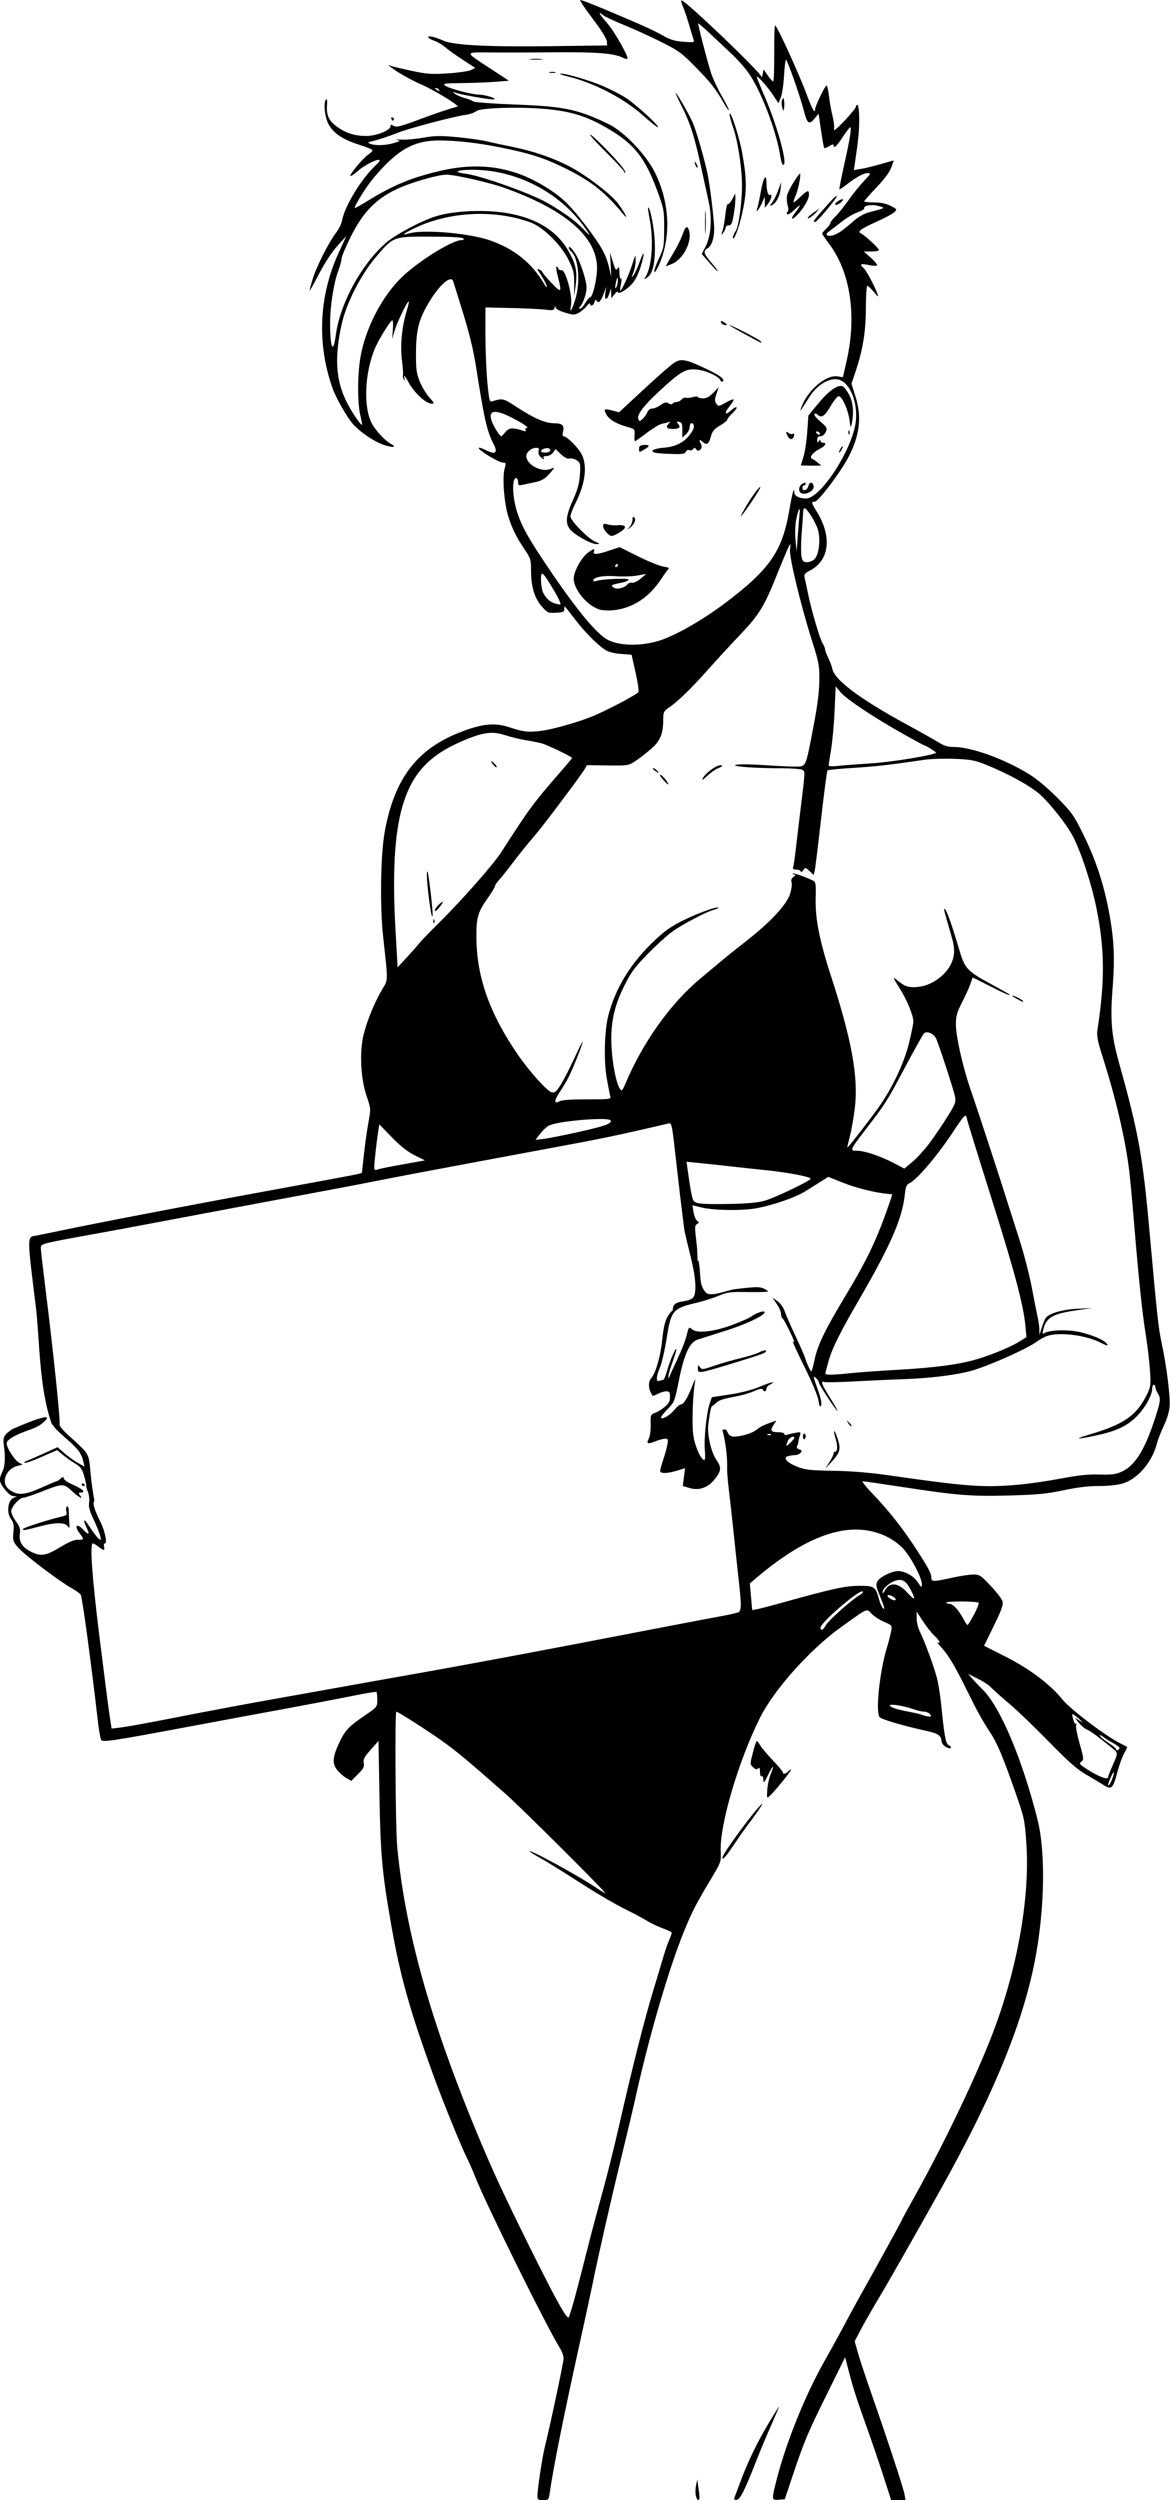 <?xml version="1.0" encoding="UTF-8" standalone="no"?>
<!-- Created with Inkscape (http://www.inkscape.org/) -->

<svg
   width="43.914mm"
   height="93.785mm"
   viewBox="0 0 43.914 93.785"
   version="1.1"
   id="svg3164"
   xml:space="preserve"
   inkscape:version="1.2 (dc2aedaf03, 2022-05-15)"
   sodipodi:docname="Punk woman in bikini holding a blank sign.svg"
   xmlns:inkscape="http://www.inkscape.org/namespaces/inkscape"
   xmlns:sodipodi="http://sodipodi.sourceforge.net/DTD/sodipodi-0.dtd"
   xmlns="http://www.w3.org/2000/svg"
   xmlns:svg="http://www.w3.org/2000/svg"
   xmlns:rdf="http://www.w3.org/1999/02/22-rdf-syntax-ns#"
   xmlns:cc="http://creativecommons.org/ns#"
   xmlns:dc="http://purl.org/dc/elements/1.1/"><title
     id="title3187">Punk woman in bikini holding a blank sign</title><sodipodi:namedview
     id="namedview3166"
     pagecolor="#ffffff"
     bordercolor="#666666"
     borderopacity="1.0"
     inkscape:showpageshadow="2"
     inkscape:pageopacity="0.0"
     inkscape:pagecheckerboard="0"
     inkscape:deskcolor="#d1d1d1"
     inkscape:document-units="mm"
     showgrid="false"
     inkscape:zoom="0.3167669"
     inkscape:cx="1568.977"
     inkscape:cy="768.70404"
     inkscape:window-width="1920"
     inkscape:window-height="991"
     inkscape:window-x="-9"
     inkscape:window-y="-9"
     inkscape:window-maximized="1"
     inkscape:current-layer="layer1" /><defs
     id="defs3161" /><g
     inkscape:label="Lager 1"
     inkscape:groupmode="layer"
     id="layer1"
     transform="translate(78.953,81.91)"><path
       id="path3180"
       style="fill:#000000;stroke-width:0.061"
       d="m -57.174,-81.909 c -0.029,0.011 0.181,0.326 0.466,0.701 0.302,0.396 0.524,0.749 0.531,0.842 l 0.013,0.161 -2.086,0.027 c -2.35,0.031 -3.671,-0.035 -4.049,-0.202 -0.334,-0.147 -0.583,-0.205 -0.583,-0.135 0,0.032 0.099,0.09 0.22,0.13 0.121,0.04 0.307,0.149 0.414,0.242 0.107,0.093 0.406,0.308 0.665,0.476 l 0.471,0.307 -0.165,0.079 c -0.09,0.043 -0.479,0.099 -0.863,0.124 -0.606,0.04 -0.784,0.027 -1.35,-0.093 -0.358,-0.076 -0.706,-0.159 -0.774,-0.183 l -0.123,-0.044 0.123,0.101 c 0.188,0.156 0.763,0.482 1.106,0.628 0.472,0.201 1.47,0.808 1.373,0.835 -0.367,0.103 -0.812,0.254 -1.488,0.506 -0.655,0.243 -0.808,0.281 -0.905,0.22 -0.094,-0.059 -0.117,-0.056 -0.117,0.014 0,0.151 -0.536,0.364 -0.915,0.364 -0.423,-2.32e-4 -0.756,-0.105 -1.09,-0.343 -0.306,-0.218 -0.408,-0.435 -0.379,-0.807 0.014,-0.173 4.17e-4,-0.254 -0.036,-0.218 -0.103,0.103 -0.055,0.637 0.083,0.907 0.178,0.348 0.54,0.596 1.152,0.787 0.281,0.087 0.51,0.183 0.51,0.212 0,0.029 -0.071,0.099 -0.159,0.157 -0.184,0.121 -0.719,0.76 -0.674,0.805 0.017,0.017 0.129,-0.056 0.249,-0.161 0.425,-0.373 1.129,-0.632 0.733,-0.269 -0.545,0.498 -1.192,1.547 -1.292,2.096 -0.022,0.121 -0.115,0.316 -0.206,0.434 -0.281,0.364 -0.748,1.279 -0.895,1.756 -0.077,0.249 -0.13,0.453 -0.118,0.453 0.012,0 0.177,-0.297 0.365,-0.659 0.205,-0.393 0.479,-0.808 0.678,-1.028 l 0.335,-0.368 -0.275,0.597 c -0.759,1.644 -0.84,3.45 -0.232,5.139 0.123,0.342 0.514,1.029 0.733,1.289 0.257,0.306 0.818,0.69 1.181,0.81 0.336,0.111 0.503,0.094 0.284,-0.028 -0.276,-0.154 -0.643,-0.563 -0.774,-0.861 -0.303,-0.69 -0.194,-2.046 0.235,-2.897 0.194,-0.385 0.521,-0.889 0.577,-0.889 0.023,0 0.031,0.159 0.017,0.353 l -0.026,0.353 0.088,-0.303 c 0.09,-0.309 0.449,-1.061 0.53,-1.112 0.025,-0.015 -0.007,0.145 -0.072,0.356 -0.185,0.609 -0.249,1.289 -0.177,1.872 0.035,0.281 0.051,0.531 0.035,0.557 -0.016,0.026 -3.02e-4,0.086 0.034,0.135 0.051,0.073 0.057,0.069 0.029,-0.018 -0.058,-0.182 0.014,-0.119 0.143,0.123 0.212,0.398 0.658,0.813 0.873,0.813 0.111,0 0.1,-0.028 -0.089,-0.237 -0.118,-0.131 -0.28,-0.4 -0.359,-0.598 -0.126,-0.313 -0.144,-0.459 -0.14,-1.097 0.006,-0.881 0.115,-1.275 0.541,-1.959 0.384,-0.616 0.788,-0.943 0.858,-0.694 0.012,0.042 0.134,0.436 0.272,0.874 0.323,1.028 0.475,1.64 0.588,2.362 0.302,1.928 0.402,2.371 0.645,2.846 0.185,0.362 0.084,0.434 -0.321,0.228 -0.125,-0.064 -0.228,-0.091 -0.228,-0.06 0,0.089 0.752,0.543 0.9,0.543 0.124,5.45e-4 0.129,0.016 0.069,0.231 -0.087,0.313 -0.021,1.242 0.124,1.735 0.138,0.47 0.308,0.818 0.633,1.299 0.222,0.327 0.237,0.378 0.237,0.802 0,0.592 0.136,1.035 0.412,1.34 0.209,0.232 0.238,0.244 0.533,0.226 0.254,-0.015 0.311,-0.038 0.304,-0.126 -0.005,-0.059 9.73e-4,-0.107 0.013,-0.107 0.012,0 0.184,0.214 0.384,0.475 0.372,0.487 0.826,0.946 1.144,1.155 0.111,0.073 0.332,0.129 0.581,0.148 l 0.402,0.031 0.147,0.653 c 0.081,0.359 0.132,0.693 0.113,0.742 -0.032,0.083 -1.176,0.689 -1.732,0.917 -0.53,0.217 -1.482,0.487 -1.911,0.542 -0.491,0.062 -0.669,0.043 -1.201,-0.132 -0.564,-0.185 -1.043,-0.134 -1.884,0.199 -1.605,0.636 -2.436,1.741 -2.797,3.719 -0.155,0.849 -0.185,2.797 -0.059,3.942 0.189,1.724 0.191,1.587 -0.032,1.965 -0.286,0.483 -0.576,1.187 -0.702,1.704 -0.159,0.652 -0.11,1.65 0.112,2.301 0.163,0.477 0.163,0.483 0.071,0.982 -0.051,0.276 -0.128,0.817 -0.17,1.203 l -0.077,0.702 -0.184,0.048 c -0.101,0.026 -1.481,0.284 -3.067,0.573 -2.878,0.524 -6.616,1.24 -8.067,1.545 -0.422,0.089 -0.843,0.174 -0.936,0.19 -0.313,0.053 -0.314,0.005 0.015,2.656 0.149,1.213 0.112,3.031 0.597,4.401 0.042,0.044 0.097,0.114 0.123,0.155 0.026,0.041 0.219,0.223 0.428,0.403 0.429,0.369 0.568,0.554 0.633,0.844 l 0.045,0.201 -0.243,-0.136 c -0.134,-0.075 -0.361,-0.238 -0.505,-0.363 l -0.262,-0.227 -0.606,0.273 c -0.333,0.15 -0.618,0.273 -0.633,0.273 -0.015,0 -0.01,0.017 0.011,0.038 0.021,0.021 0.303,-0.077 0.626,-0.219 l 0.587,-0.258 0.206,0.173 c 0.113,0.095 0.321,0.241 0.46,0.325 0.211,0.126 0.269,0.205 0.346,0.468 0.051,0.174 0.087,0.34 0.08,0.37 -0.007,0.029 0.022,0.136 0.064,0.237 0.042,0.101 0.061,0.278 0.043,0.393 -0.025,0.157 0.018,0.317 0.172,0.644 0.113,0.239 0.224,0.516 0.247,0.615 0.038,0.165 0.033,0.172 -0.065,0.092 -0.059,-0.048 -0.214,-0.253 -0.346,-0.456 -0.222,-0.342 -0.263,-0.283 -0.075,0.107 0.101,0.21 0.034,0.217 -0.155,0.015 -0.249,-0.265 -0.35,-0.138 -0.123,0.153 0.163,0.208 0.154,0.234 -0.077,0.228 -0.135,-0.003 -0.351,0.087 -0.67,0.282 -0.529,0.322 -0.726,0.352 -1.095,0.164 -0.325,-0.166 -0.452,-0.37 -0.413,-0.664 0.025,-0.19 -0.002,-0.277 -0.145,-0.47 -0.097,-0.13 -0.177,-0.303 -0.177,-0.384 0,-0.166 0.307,-0.506 0.457,-0.506 0.054,0 0.348,-0.098 0.654,-0.217 0.834,-0.326 0.845,-0.326 1.163,-0.035 0.266,0.243 0.455,0.344 0.303,0.16 -0.07,-0.084 -0.043,-0.118 0.077,-0.099 0.025,0.004 0.046,-0.023 0.046,-0.059 0,-0.037 -0.166,-0.14 -0.368,-0.229 -0.202,-0.089 -0.368,-0.202 -0.368,-0.25 0,-0.07 -0.022,-0.067 -0.112,0.014 -0.062,0.056 -0.131,0.101 -0.153,0.101 -0.023,0 -0.291,0.113 -0.597,0.25 -0.614,0.276 -0.886,0.287 -1.191,0.047 -0.318,-0.25 -0.108,-0.783 0.348,-0.883 0.189,-0.042 0.193,-0.048 0.064,-0.096 -0.172,-0.064 -0.517,-0.595 -0.493,-0.76 0.018,-0.128 0.337,-0.311 0.851,-0.488 0.155,-0.053 0.329,-0.132 0.387,-0.174 0.426,-0.317 0.536,-0.531 -1.019,0.141 -0.322,0.215 -0.369,0.302 -0.327,0.604 0.064,0.459 0.045,0.801 -0.057,1.004 -0.052,0.104 -0.095,0.237 -0.095,0.294 0,0.179 0.356,0.613 0.506,0.617 l 0.138,0.004 -0.136,0.065 c -0.207,0.1 -0.259,0.555 -0.091,0.783 0.104,0.14 0.121,0.232 0.095,0.501 -0.029,0.304 -0.016,0.348 0.166,0.565 0.223,0.265 1.512,1.246 2.01,1.529 0.18,0.102 0.339,0.217 0.354,0.255 0.065,0.17 0.397,2.627 0.639,4.735 0.039,0.34 0.095,0.657 0.123,0.703 0.062,0.1 0.37,0.054 3.341,-0.502 1.08,-0.202 2.708,-0.505 3.619,-0.672 0.911,-0.168 2.035,-0.383 2.499,-0.478 0.463,-0.095 0.857,-0.159 0.874,-0.141 0.017,0.017 0.032,0.151 0.032,0.297 0,0.262 -0.006,0.269 -0.472,0.588 -0.602,0.411 -0.732,0.548 -0.943,0.989 -0.261,0.548 -0.286,0.798 -0.101,1.038 0.084,0.109 0.239,0.248 0.346,0.31 l 0.193,0.112 0.251,-0.251 c 0.205,-0.205 0.245,-0.281 0.218,-0.419 -0.027,-0.137 0.021,-0.229 0.26,-0.498 l 0.293,-0.33 0.036,2.048 c 0.04,2.227 0.1,2.895 0.436,4.822 0.34,1.95 0.709,3.261 1.617,5.752 0.332,0.911 1.015,2.591 1.206,2.968 0.085,0.168 0.241,0.522 0.345,0.785 0.417,1.051 2.657,5.573 3.179,6.419 0.071,0.115 0.129,0.28 0.129,0.366 0,0.144 -0.488,2.444 -0.705,3.325 -0.1,0.404 -0.277,1.578 -0.277,1.833 0,0.142 0.024,0.161 0.211,0.161 0.205,0 0.212,-0.008 0.253,-0.291 0.142,-0.982 0.526,-2.891 1.165,-5.782 0.19,-0.86 0.396,-1.813 0.457,-2.116 0.207,-1.021 0.67,-3.055 1.076,-4.724 0.222,-0.911 0.442,-1.836 0.49,-2.055 0.505,-2.322 1.269,-4.949 1.854,-6.38 0.294,-0.718 0.449,-1.02 0.955,-1.865 0.433,-0.722 0.438,-0.734 0.418,-1.112 -0.05,-0.978 0.66,-3.397 1.476,-5.027 0.533,-1.064 1.88,-2.567 3.053,-3.407 1.019,-0.729 0.94,-0.695 1.137,-0.49 0.092,0.096 0.303,0.233 0.469,0.304 0.3,0.129 0.302,0.131 0.26,0.357 -0.023,0.125 -0.096,0.407 -0.163,0.626 -0.272,0.899 -0.428,2.43 -0.264,2.594 0.087,0.087 0.893,0.323 1.733,0.507 0.461,0.101 0.572,0.175 0.589,0.396 0.006,0.077 0.082,0.17 0.181,0.221 0.176,0.091 0.246,0.011 0.074,-0.086 -0.101,-0.056 -0.154,-0.353 -0.271,-1.519 -0.034,-0.339 -0.104,-0.78 -0.156,-0.982 -0.112,-0.435 -0.473,-1.414 -0.643,-1.748 -0.067,-0.131 -0.121,-0.354 -0.121,-0.495 v -0.257 l 0.237,0.362 c 0.13,0.199 0.324,0.443 0.429,0.542 0.191,0.178 0.264,0.33 0.116,0.241 -0.042,-0.026 0.055,0.101 0.216,0.281 0.199,0.222 0.46,0.664 0.814,1.377 0.513,1.035 0.593,1.179 0.984,1.786 0.239,0.372 0.464,0.914 0.916,2.208 0.329,0.942 0.345,1.018 0.406,1.902 0.144,2.091 -0.37,4.881 -1.357,7.361 -0.686,1.725 -1.849,4.125 -2.939,6.065 -0.206,0.367 -0.374,0.678 -0.374,0.691 0,0.024 -1.021,1.882 -1.597,2.905 -0.161,0.287 -0.424,0.77 -0.584,1.074 -0.16,0.304 -0.485,0.894 -0.722,1.312 -0.74,1.306 -1.462,3.104 -1.818,4.525 -0.173,0.693 -0.171,0.707 0.099,0.684 l 0.224,-0.019 0.288,-0.859 c 0.443,-1.319 0.566,-1.614 1.298,-3.092 l 0.68,-1.374 0.142,0.546 c 0.168,0.645 0.277,0.983 0.702,2.171 0.175,0.489 0.445,1.283 0.6,1.764 l 0.282,0.874 h 0.271 0.271 l -0.043,-0.23 c -0.046,-0.246 -0.645,-2.063 -1.259,-3.82 -0.206,-0.59 -0.427,-1.26 -0.491,-1.489 l -0.117,-0.417 0.233,-0.442 c 0.128,-0.243 0.407,-0.732 0.619,-1.086 0.419,-0.699 1.268,-2.189 2.377,-4.171 1.845,-3.297 2.921,-5.839 3.441,-8.128 0.45,-1.982 0.531,-4.405 0.191,-5.75 -0.569,-2.253 -1.389,-4.201 -2.042,-4.853 -0.141,-0.14 -0.325,-0.334 -0.409,-0.431 l -0.153,-0.176 0.368,0.185 c 0.202,0.102 0.423,0.246 0.491,0.322 0.067,0.075 0.371,0.347 0.675,0.603 0.304,0.257 0.978,0.904 1.499,1.438 0.714,0.732 1.054,1.033 1.38,1.222 0.238,0.138 0.54,0.318 0.67,0.4 0.304,0.192 0.352,0.146 0.527,-0.506 0.073,-0.27 0.187,-0.584 0.254,-0.698 0.067,-0.114 0.114,-0.214 0.104,-0.222 -0.01,-0.009 -0.128,-0.071 -0.263,-0.139 -0.555,-0.28 -1.875,-1.282 -2.165,-1.643 -0.456,-0.567 -1.226,-1.146 -2.136,-1.607 l -0.805,-0.407 0.368,-0.751 c 0.278,-0.568 0.358,-0.789 0.328,-0.908 -0.022,-0.087 -0.222,-0.351 -0.445,-0.587 -0.375,-0.398 -0.424,-0.429 -0.658,-0.428 -0.139,6.96e-4 -0.5,0.056 -0.802,0.123 -0.696,0.154 -0.77,0.154 -0.77,-0.004 0,-0.163 -0.102,-0.355 -0.576,-1.085 -0.495,-0.763 -1.038,-1.45 -1.623,-2.056 -0.253,-0.261 -0.421,-0.475 -0.373,-0.475 0.048,4.6e-5 0.708,0.095 1.468,0.212 2.061,0.317 2.612,0.361 4.04,0.321 1.042,-0.029 1.402,-0.063 2.033,-0.197 0.522,-0.11 0.943,-0.161 1.319,-0.158 0.328,0.002 0.685,-0.035 0.881,-0.091 0.569,-0.164 1.114,-0.794 1.296,-1.499 0.039,-0.152 0.158,-0.455 0.263,-0.675 0.121,-0.25 0.201,-0.524 0.216,-0.736 0.027,-0.38 -0.119,-1.532 -0.299,-2.362 -0.121,-0.557 -0.171,-1.017 -0.457,-4.202 -0.251,-2.802 -0.418,-3.724 -1.137,-6.288 -0.29,-1.034 -0.341,-1.62 -0.248,-2.807 0.093,-1.182 0.055,-1.918 -0.157,-2.99 -0.201,-1.021 -0.497,-1.893 -0.953,-2.816 -0.342,-0.693 -0.429,-0.814 -0.965,-1.355 -0.362,-0.365 -0.774,-0.708 -1.068,-0.889 -0.922,-0.567 -2.163,-1.014 -2.815,-1.014 -0.215,0 -0.368,-0.044 -0.548,-0.158 -0.137,-0.087 -0.682,-0.393 -1.21,-0.68 -1.753,-0.953 -2.716,-1.671 -2.802,-2.09 -0.019,-0.094 -0.089,-0.281 -0.155,-0.416 -0.066,-0.135 -0.12,-0.281 -0.12,-0.324 9.3e-5,-0.043 -0.04,-0.14 -0.088,-0.215 -0.105,-0.162 -0.421,-1.238 -0.553,-1.884 -0.052,-0.253 -0.108,-0.521 -0.126,-0.596 -0.025,-0.11 0.013,-0.159 0.199,-0.255 0.736,-0.378 0.84,-1.267 0.257,-2.214 -0.209,-0.34 -0.215,-0.37 -0.072,-0.37 0.136,-7.2e-4 1.004,-1.157 1.282,-1.709 0.413,-0.818 0.484,-1.484 0.241,-2.249 l -0.148,-0.467 0.145,-0.427 c 0.281,-0.828 0.396,-1.528 0.396,-2.415 0,-0.456 0.025,-0.829 0.055,-0.829 0.03,0 0.141,0.104 0.246,0.23 0.167,0.201 0.183,0.21 0.132,0.067 -0.106,-0.299 -0.422,-0.885 -0.52,-0.967 -0.167,-0.139 -0.107,-0.176 0.183,-0.114 0.154,0.033 0.299,0.041 0.322,0.017 0.023,-0.023 -0.079,-0.15 -0.227,-0.282 l -0.269,-0.239 h 0.284 c 0.156,0 0.284,-0.024 0.284,-0.054 0,-0.064 -0.477,-0.511 -0.648,-0.608 -0.105,-0.06 -0.109,-0.077 -0.027,-0.153 0.051,-0.047 0.327,-0.189 0.613,-0.316 0.287,-0.127 0.573,-0.281 0.637,-0.342 0.113,-0.109 0.109,-0.115 -0.136,-0.24 -0.173,-0.088 -0.367,-0.128 -0.622,-0.128 -0.204,0 -0.37,-0.018 -0.37,-0.039 0,-0.021 0.192,-0.241 0.426,-0.488 0.408,-0.43 0.554,-0.639 0.641,-0.922 l 0.04,-0.129 -0.477,0.137 c -0.262,0.076 -0.598,0.158 -0.747,0.182 l -0.27,0.045 0.044,-0.298 c 0.126,-0.847 0.154,-1.139 0.156,-1.598 0.001,-0.276 -0.026,-0.52 -0.059,-0.54 -0.034,-0.021 -0.061,1.1e-4 -0.061,0.047 0,0.046 -0.194,0.29 -0.432,0.54 -0.278,0.293 -0.419,0.407 -0.395,0.319 0.02,-0.075 -0.003,-0.296 -0.052,-0.491 -0.049,-0.195 -0.109,-0.526 -0.133,-0.737 -0.024,-0.211 -0.065,-0.397 -0.091,-0.413 -0.046,-0.028 -0.431,0.766 -0.431,0.889 0,0.195 -0.12,-0.017 -0.323,-0.568 -0.278,-0.756 -1.122,-2.598 -1.18,-2.576 -0.023,0.009 -0.037,0.485 -0.033,1.058 0.004,0.574 -0.014,1.043 -0.041,1.042 -0.027,-2.31e-4 -0.118,-0.102 -0.202,-0.226 l -0.153,-0.225 -0.039,0.18 c -0.021,0.099 -0.042,0.144 -0.046,0.099 -0.014,-0.16 -2.927,-2.941 -3.001,-2.866 -0.017,0.017 0.013,0.135 0.068,0.262 0.054,0.127 0.158,0.434 0.229,0.683 0.072,0.249 0.146,0.495 0.166,0.547 0.031,0.081 -0.024,0.089 -0.393,0.058 -0.326,-0.027 -0.506,-0.081 -0.747,-0.223 -0.175,-0.103 -0.6,-0.309 -0.946,-0.458 -1.423,-0.613 -2.141,-0.904 -2.191,-0.886 z m 0.742,0.483 c 0.015,0.004 0.048,0.027 0.099,0.074 0.059,0.053 0.425,0.227 0.813,0.385 0.388,0.159 1.023,0.448 1.411,0.644 0.641,0.323 0.759,0.411 1.292,0.959 0.566,0.581 0.715,0.774 1.061,1.37 0.088,0.152 0.161,0.248 0.161,0.213 3.25e-4,-0.035 -0.126,-0.283 -0.28,-0.552 -0.155,-0.269 -0.333,-0.655 -0.396,-0.857 -0.159,-0.512 -0.497,-1.822 -0.476,-1.843 0.01,-0.01 0.225,0.177 0.478,0.415 0.253,0.238 0.607,0.57 0.786,0.739 0.179,0.169 0.436,0.453 0.572,0.632 0.487,0.645 1.102,2.233 1.251,3.233 0.024,0.16 0.072,0.291 0.106,0.291 0.177,0 -0.206,-1.417 -0.686,-2.538 -0.171,-0.398 -0.31,-0.741 -0.31,-0.761 0,-0.083 0.392,0.347 0.595,0.653 l 0.219,0.33 0.088,-0.207 c 0.048,-0.114 0.104,-0.491 0.124,-0.839 0.02,-0.347 0.055,-0.61 0.077,-0.583 0.076,0.091 0.511,1.333 0.65,1.859 0.149,0.563 0.204,0.604 0.436,0.324 l 0.133,-0.161 0.03,0.21 c 0.107,0.752 0.158,1.053 0.185,1.079 0.016,0.016 0.101,-0.017 0.188,-0.074 0.095,-0.063 0.159,-0.077 0.159,-0.036 0,0.149 0.112,0.052 0.342,-0.299 0.133,-0.202 0.259,-0.368 0.281,-0.368 0.062,-4.64e-4 -0.008,0.434 -0.226,1.411 -0.109,0.489 -0.189,0.9 -0.178,0.912 0.011,0.013 0.126,-0.06 0.254,-0.161 0.363,-0.287 0.649,-0.444 0.806,-0.444 0.132,-2.1e-4 0.121,0.024 -0.135,0.291 -0.153,0.16 -0.415,0.485 -0.581,0.721 -0.167,0.236 -0.388,0.512 -0.493,0.613 -0.104,0.101 -0.191,0.214 -0.191,0.25 -9.28e-4,0.036 -0.071,0.131 -0.155,0.21 -0.084,0.079 -0.153,0.162 -0.153,0.184 0,0.022 0.114,0.189 0.253,0.373 0.806,1.061 1.053,2.689 0.668,4.392 l -0.141,0.623 -0.2,-0.032 c -0.424,-0.069 -1.104,0.498 -1.346,1.122 -0.099,0.254 -0.081,0.233 0.285,-0.345 0.259,-0.409 0.646,-0.673 0.985,-0.673 0.463,0 0.831,0.743 0.764,1.543 -0.085,1.016 -1.311,2.935 -1.875,2.935 -0.251,0 -0.437,-0.097 -0.437,-0.227 0,-0.253 -0.081,0.03 -0.184,0.64 -0.264,1.568 -0.73,2.243 -2.435,3.525 -0.885,0.665 -1.934,1.253 -2.534,1.42 -0.672,0.186 -1.423,0.164 -1.846,-0.055 -0.401,-0.207 -1.11,-1.052 -2.088,-2.486 -0.859,-1.26 -1.12,-1.714 -1.307,-2.276 -0.15,-0.449 -0.205,-1.02 -0.12,-1.241 0.049,-0.128 0.147,-0.063 0.147,0.097 0,0.106 0.027,0.12 0.169,0.089 0.093,-0.021 0.305,-0.065 0.472,-0.1 0.224,-0.046 0.356,-0.12 0.506,-0.284 0.112,-0.122 0.203,-0.232 0.203,-0.243 0,-0.012 -0.072,0.006 -0.159,0.039 -0.334,0.127 -0.884,-0.179 -0.884,-0.492 0,-0.143 0.194,-0.308 0.362,-0.308 0.107,0 0.129,0.026 0.1,0.116 -0.022,0.068 0.004,0.157 0.062,0.215 0.11,0.11 0.179,0.131 0.12,0.037 -0.021,-0.035 0.029,-0.061 0.116,-0.061 0.087,0 0.193,-0.056 0.245,-0.13 l 0.091,-0.13 0.204,0.193 c 0.138,0.13 0.245,0.183 0.331,0.162 0.07,-0.017 0.19,0.014 0.268,0.069 0.13,0.091 0.139,0.133 0.113,0.535 -0.021,0.333 -0.083,0.558 -0.259,0.948 -0.266,0.589 -0.295,0.858 -0.12,1.093 0.155,0.207 0.802,0.572 1.005,0.566 0.141,-0.004 0.136,-0.012 -0.055,-0.095 -0.273,-0.119 -0.926,-0.785 -0.926,-0.944 0,-0.068 0.083,-0.289 0.185,-0.49 0.362,-0.716 0.453,-1.369 0.253,-1.808 -0.112,-0.245 -0.562,-0.705 -0.69,-0.705 -0.041,0 -0.053,-0.058 -0.031,-0.148 0.066,-0.262 -0.01,-0.342 -0.322,-0.343 -0.339,-7.19e-4 -0.766,-0.186 -1.434,-0.624 -0.475,-0.311 -0.513,-0.32 -0.88,-0.205 -0.122,0.038 -0.131,0.007 -0.2,-0.716 -0.04,-0.416 -0.072,-1.216 -0.072,-1.779 l 7.19e-4,-1.023 0.997,0.024 c 0.548,0.013 1.125,0.042 1.283,0.063 0.245,0.033 0.29,0.022 0.315,-0.075 0.021,-0.08 0.031,-0.085 0.036,-0.018 0.004,0.059 0.135,0.134 0.347,0.199 0.304,0.094 0.359,0.095 0.516,0.014 0.097,-0.05 0.234,-0.164 0.304,-0.254 0.07,-0.09 0.128,-0.132 0.128,-0.093 0,0.121 0.133,0.075 0.168,-0.058 0.025,-0.096 0.046,-0.108 0.084,-0.047 0.068,0.109 0.151,0.02 0.267,-0.287 l 0.092,-0.244 -0.036,0.23 c -0.045,0.284 0.058,0.306 0.146,0.031 l 0.064,-0.199 0.008,0.184 0.008,0.184 0.12,-0.153 c 0.066,-0.084 0.121,-0.121 0.121,-0.081 0.002,0.115 0.335,-0.078 0.542,-0.314 0.166,-0.189 0.308,-0.53 0.406,-0.969 0.061,-0.276 -0.001,-0.193 -0.139,0.185 -0.071,0.195 -0.171,0.408 -0.223,0.475 -0.084,0.109 -0.084,0.099 -0.002,-0.106 0.05,-0.125 0.089,-0.332 0.086,-0.46 -0.005,-0.227 -0.008,-0.224 -0.118,0.126 -0.125,0.398 -0.421,1.051 -0.459,1.013 -0.013,-0.013 -0.001,-0.127 0.027,-0.252 0.03,-0.133 0.029,-0.214 -0.003,-0.194 -0.03,0.019 -0.055,-0.085 -0.056,-0.231 -6.73e-4,-0.187 -0.018,-0.238 -0.058,-0.174 -0.074,0.118 -0.094,0.092 -0.203,-0.274 l -0.091,-0.307 0.023,0.46 0.023,0.46 -0.078,-0.337 c -0.113,-0.484 -0.288,-0.808 -0.813,-1.503 -0.594,-0.785 -0.881,-1.078 -1.39,-1.418 -1.268,-0.847 -2.563,-1.079 -4.087,-0.734 -1.098,0.249 -1.819,0.545 -2.786,1.144 -0.263,0.163 -0.477,0.279 -0.477,0.259 0,-0.102 0.454,-0.825 0.705,-1.122 0.895,-1.062 1.51,-1.412 2.477,-1.41 0.67,0.002 1.495,0.098 2.358,0.275 1.003,0.206 1.499,0.36 2.168,0.675 1.077,0.506 1.651,0.942 2.341,1.779 0.252,0.305 0.145,0.061 -0.153,-0.349 -0.248,-0.342 -1.156,-1.042 -1.799,-1.387 -0.589,-0.316 -1.375,-0.59 -2.132,-0.743 -0.329,-0.066 -0.778,-0.163 -0.999,-0.215 -0.221,-0.052 -0.736,-0.124 -1.144,-0.162 -0.613,-0.056 -0.832,-0.052 -1.255,0.024 -0.282,0.051 -0.65,0.083 -0.819,0.072 -0.169,-0.011 -0.238,-0.006 -0.153,0.012 0.136,0.029 0.122,0.042 -0.123,0.116 -0.304,0.092 -0.7,0.104 -0.889,0.027 -0.11,-0.045 -0.104,-0.054 0.061,-0.092 0.24,-0.055 0.593,-0.172 1.012,-0.335 0.414,-0.161 2.065,-0.595 2.484,-0.653 0.169,-0.023 0.358,-0.087 0.42,-0.142 0.153,-0.134 1.757,-0.175 2.739,-0.07 0.909,0.097 1.474,0.286 2.263,0.756 0.95,0.566 1.352,1.085 1.806,2.33 0.24,0.657 0.25,0.718 0.248,1.393 -0.002,0.664 -0.014,0.73 -0.2,1.125 -0.109,0.231 -0.185,0.452 -0.171,0.491 0.015,0.039 0.085,-0.056 0.156,-0.212 0.478,-1.051 0.437,-2.33 -0.112,-3.474 -0.328,-0.685 -1.171,-1.571 -1.765,-1.858 -1.155,-0.557 -1.661,-0.662 -3.533,-0.732 -0.803,-0.03 -1.494,-0.081 -1.534,-0.114 -0.04,-0.033 -0.184,-0.089 -0.32,-0.126 -0.136,-0.036 -0.302,-0.108 -0.368,-0.16 -0.113,-0.088 -0.11,-0.09 0.054,-0.031 0.186,0.067 1.236,0.248 1.39,0.24 0.193,-0.01 -0.288,-0.173 -0.517,-0.176 -0.297,-0.003 -1.152,-0.229 -1.304,-0.344 -0.097,-0.073 -0.014,-0.086 0.625,-0.092 0.405,-0.004 0.969,-0.026 1.253,-0.048 l 0.517,-0.04 -0.241,-0.16 c -0.132,-0.088 -0.437,-0.288 -0.678,-0.444 -0.713,-0.464 -0.711,-0.47 0.169,-0.458 0.417,0.006 1.476,0.004 2.353,-0.005 1.642,-0.017 2.339,0.035 2.665,0.198 0.107,0.054 0.187,0.067 0.187,0.031 0,-0.149 -0.53,-1.063 -0.775,-1.335 -0.2,-0.222 -0.306,-0.381 -0.26,-0.368 z m -2.401,1.721 c -0.072,0 -0.145,0.004 -0.199,0.01 -0.11,0.014 -0.02,0.025 0.199,0.025 0.219,0 0.309,-0.011 0.199,-0.025 -0.055,-0.007 -0.127,-0.01 -0.199,-0.01 z m 0.613,0.491 c -0.039,0 -0.078,0.004 -0.107,0.012 -0.059,0.015 -0.011,0.028 0.107,0.028 0.118,0 0.166,-0.013 0.107,-0.028 -0.03,-0.008 -0.068,-0.012 -0.107,-0.012 z m 0.372,0.068 c -0.037,-0.004 -0.064,-0.004 -0.078,6.03e-4 -0.034,0.011 0.087,0.056 0.267,0.099 0.99,0.237 2.11,0.816 2.837,1.465 0.274,0.245 0.525,0.444 0.559,0.443 0.108,-0.003 -0.822,-0.855 -1.199,-1.099 -0.201,-0.13 -0.603,-0.336 -0.894,-0.457 -0.468,-0.196 -1.232,-0.423 -1.491,-0.452 z m -4.746,0.539 c 0.04,-5.1e-4 0.09,0.027 0.111,0.06 0.047,0.076 0.026,0.076 -0.092,0 -0.055,-0.036 -0.063,-0.06 -0.019,-0.06 z m 8.999,0.183 c -0.013,0 0.072,0.188 0.19,0.419 0.341,0.669 0.505,1.165 0.738,2.232 0.12,0.55 0.263,1.202 0.317,1.449 0.131,0.599 0.083,1.271 -0.119,1.659 l -0.147,0.283 0.281,0.319 c 0.155,0.175 0.288,0.32 0.296,0.322 0.052,0.012 -0.014,-0.084 -0.23,-0.334 -0.273,-0.316 -0.301,-0.426 -0.129,-0.518 0.15,-0.08 0.252,-0.377 0.251,-0.733 -5.33e-4,-0.31 -0.144,-1.515 -0.238,-2 -0.099,-0.512 -0.419,-1.637 -0.558,-1.963 -0.129,-0.304 -0.607,-1.135 -0.652,-1.135 z m 4.043,0.195 c -0.01,-0.004 -0.023,0.018 -0.044,0.066 -0.026,0.059 -0.026,0.183 2.32e-4,0.276 0.045,0.159 0.05,0.16 0.072,0.031 0.013,-0.076 0.013,-0.2 -2.32e-4,-0.276 -0.011,-0.061 -0.018,-0.092 -0.028,-0.096 z m -2.005,0.577 c -0.039,-0.02 0.013,0.216 0.124,0.534 0.174,0.5 0.33,1.53 0.33,2.178 -1.1e-5,0.628 -0.129,1.554 -0.237,1.694 -0.028,0.037 -0.068,0.115 -0.089,0.174 -0.021,0.059 -0.024,0.107 -0.006,0.107 0.081,0 0.273,-0.58 0.386,-1.17 0.131,-0.682 0.119,-1.124 -0.054,-2.08 -0.08,-0.439 -0.333,-1.27 -0.431,-1.412 -0.009,-0.014 -0.017,-0.022 -0.023,-0.025 z m -12.678,0.147 c -0.036,0 -0.048,0.028 -0.027,0.061 0.021,0.034 0.05,0.061 0.065,0.061 0.015,0 0.027,-0.028 0.027,-0.061 0,-0.034 -0.029,-0.061 -0.065,-0.061 z m 7.427,0.646 c -3.01e-4,0.035 0.289,0.35 0.644,0.701 0.354,0.351 0.644,0.665 0.644,0.699 0,0.033 0.017,0.044 0.037,0.023 0.021,-0.021 -0.077,-0.17 -0.216,-0.332 -0.389,-0.454 -1.109,-1.161 -1.109,-1.091 z m 3.93,1.022 c -0.006,0.014 0.004,0.062 0.034,0.139 0.021,0.055 0.051,0.087 0.067,0.071 0.016,-0.016 -6.26e-4,-0.079 -0.036,-0.141 -0.036,-0.062 -0.059,-0.083 -0.065,-0.07 z m -8.347,0.296 c 1.639,-0.003 3.266,0.833 4.221,2.169 0.112,0.156 0.194,0.284 0.183,0.284 -0.011,0 -0.144,-0.128 -0.295,-0.284 -0.255,-0.264 -0.745,-0.614 -1.306,-0.933 -0.628,-0.357 -2.506,-1.024 -3.068,-1.09 -0.484,-0.057 -0.324,-0.145 0.265,-0.146 z m 12.293,0.145 c -0.004,7.19e-4 -0.009,0.004 -0.014,0.01 -0.158,0.178 -0.432,0.653 -0.465,0.804 -0.021,0.096 -0.012,0.264 0.02,0.373 0.036,0.124 0.036,0.212 -1.2e-4,0.234 -0.032,0.02 -0.04,0.064 -0.019,0.098 0.022,0.036 0.145,-0.038 0.286,-0.173 0.256,-0.244 0.255,-0.196 -0.004,0.148 -0.182,0.243 -0.096,0.264 0.123,0.031 0.227,-0.242 0.416,-0.576 0.416,-0.736 3.01e-4,-0.187 -0.053,-0.174 -0.318,0.077 -0.124,0.118 -0.241,0.214 -0.259,0.214 -0.018,0 0.017,-0.117 0.078,-0.261 0.111,-0.261 0.214,-0.831 0.155,-0.82 z m -13.263,0.038 c 0.311,0 1.591,0.29 2.143,0.485 2.302,0.815 3.501,1.845 3.508,3.011 0.002,0.405 -0.162,1.104 -0.26,1.104 -0.029,0 -0.111,0.097 -0.18,0.215 -0.07,0.118 -0.16,0.215 -0.2,0.215 -0.047,0 -0.038,-0.039 0.025,-0.108 0.054,-0.059 0.133,-0.239 0.176,-0.399 0.067,-0.251 0.063,-0.347 -0.031,-0.699 -0.06,-0.225 -0.174,-0.537 -0.253,-0.694 -0.143,-0.281 -0.338,-0.504 -0.338,-0.384 0,0.034 0.039,0.094 0.087,0.134 0.28,0.233 0.359,1.148 0.155,1.807 -0.128,0.415 -0.226,0.55 -0.16,0.221 0.072,-0.359 -0.209,-1.385 -0.363,-1.326 -0.043,0.016 -0.094,-0.014 -0.115,-0.067 -0.02,-0.053 -0.052,-0.082 -0.07,-0.064 -0.018,0.018 0.01,0.198 0.063,0.401 0.15,0.58 0.126,0.601 -0.242,0.214 -0.186,-0.195 -0.337,-0.374 -0.337,-0.398 0,-0.024 -0.055,-0.073 -0.122,-0.109 -0.101,-0.054 -0.092,-0.021 0.054,0.197 0.096,0.144 0.194,0.331 0.218,0.416 0.027,0.098 -0.011,0.063 -0.107,-0.099 -0.44,-0.744 -1.097,-1.276 -1.962,-1.589 -0.789,-0.286 -2.528,-0.443 -3.097,-0.279 -0.294,0.084 -0.243,0.028 0.154,-0.17 1.297,-0.648 3.032,-0.745 4.401,-0.245 0.491,0.179 1.151,0.832 1.444,1.427 0.179,0.363 0.204,0.473 0.202,0.884 l -0.003,0.47 0.058,-0.423 c 0.071,-0.519 0.006,-0.812 -0.29,-1.317 -0.431,-0.735 -1.188,-1.198 -2.269,-1.386 -0.845,-0.147 -2.05,-0.092 -2.715,0.125 -0.576,0.188 -1.521,0.698 -1.87,1.008 -0.921,0.821 -1.701,2.265 -1.857,3.435 -0.1,0.75 -0.215,0.506 -0.215,-0.452 2.25e-4,-0.643 0.137,-1.509 0.31,-1.964 0.065,-0.172 0.119,-0.372 0.119,-0.445 1.6e-5,-0.072 0.157,-0.445 0.348,-0.828 0.45,-0.901 0.923,-1.394 1.695,-1.768 0.518,-0.251 1.555,-0.554 1.895,-0.554 z m 11.971,0.101 c -0.041,-0.006 -0.107,0.177 -0.167,0.509 -0.055,0.301 -0.117,0.59 -0.137,0.643 h -1.2e-4 c -0.082,0.214 0.052,0.077 0.162,-0.165 l 0.118,-0.261 0.001,0.208 0.001,0.208 0.123,-0.156 c 0.122,-0.156 0.171,-0.389 0.068,-0.325 -0.066,0.041 -0.128,-0.169 -0.129,-0.437 -6.26e-4,-0.149 -0.016,-0.22 -0.041,-0.224 z m 0.594,0.175 -0.123,0.332 c -0.068,0.183 -0.172,0.387 -0.231,0.454 -0.079,0.089 -0.084,0.114 -0.019,0.093 0.159,-0.051 0.319,-0.332 0.346,-0.608 z m -1.724,0.429 -0.114,0.215 c -0.063,0.118 -0.138,0.201 -0.166,0.184 -0.029,-0.017 -0.07,0.157 -0.093,0.387 -0.023,0.23 -0.071,0.506 -0.107,0.613 -0.06,0.179 -0.058,0.186 0.026,0.077 0.05,-0.065 0.091,-0.155 0.091,-0.199 0,-0.044 0.052,-0.08 0.116,-0.08 0.095,0 0.129,-0.072 0.184,-0.388 0.037,-0.214 0.066,-0.483 0.065,-0.598 z m 3.813,0.092 c -0.031,0 -0.124,0.076 -0.207,0.169 -0.083,0.093 -0.265,0.296 -0.404,0.452 -0.139,0.156 -0.253,0.301 -0.253,0.322 0,0.116 0.143,-0.01 0.51,-0.452 0.225,-0.27 0.384,-0.491 0.353,-0.491 z m 0.21,0.123 c -0.084,0 -0.276,0.131 -0.276,0.188 0,0.04 0.041,0.039 0.119,-0.003 0.123,-0.066 0.224,-0.186 0.156,-0.186 z m 1.147,0.222 c 0.064,0.003 0.131,0.013 0.195,0.031 0.284,0.078 0.289,0.075 -0.347,0.24 -0.186,0.048 -0.401,0.171 -0.583,0.332 -0.158,0.14 -0.371,0.312 -0.472,0.381 -0.22,0.15 -0.42,0.206 -0.517,0.147 -0.046,-0.029 -0.015,-0.084 0.093,-0.161 0.09,-0.065 0.304,-0.228 0.476,-0.363 0.172,-0.135 0.431,-0.287 0.575,-0.337 0.144,-0.051 0.255,-0.116 0.247,-0.146 -0.022,-0.082 0.142,-0.132 0.334,-0.122 z m -8.431,0.091 c -0.005,-0.002 -0.009,-0.001 -0.014,0.003 -0.011,0.012 0.017,0.215 0.063,0.451 0.158,0.814 0.073,1.85 -0.179,2.177 -0.057,0.074 -0.041,0.072 0.083,-0.007 0.222,-0.143 0.319,-0.612 0.283,-1.372 -0.023,-0.488 -0.165,-1.219 -0.237,-1.251 z m 6.426,0.032 -0.198,0.137 c -0.109,0.075 -0.216,0.166 -0.237,0.202 -0.069,0.112 0.18,-0.046 0.313,-0.199 z m -4.288,0.08 c -0.008,-0.019 -0.014,0.143 -0.014,0.434 0,0.388 0.01,0.547 0.022,0.353 0.012,-0.194 0.012,-0.511 0,-0.705 -0.003,-0.049 -0.006,-0.075 -0.009,-0.081 z m -0.7,0.624 c -0.044,0.002 -0.094,0.092 -0.157,0.276 -0.053,0.155 -0.219,0.486 -0.369,0.736 -0.15,0.25 -0.265,0.455 -0.255,0.455 0.01,0 0.113,-0.039 0.228,-0.088 0.441,-0.184 0.782,-0.885 0.627,-1.288 -0.024,-0.061 -0.048,-0.092 -0.074,-0.091 z m -9.635,0.356 c 0.737,2.78e-4 1.202,0.024 1.242,0.065 0.045,0.045 0.028,0.064 -0.055,0.064 -0.346,1.4e-4 -1.586,0.765 -2.229,1.376 -0.75,0.712 -1.379,1.919 -1.569,3.011 -0.115,0.661 -0.118,1.721 -0.005,2.192 0.046,0.194 0.075,0.353 0.064,0.353 -0.068,0 -0.428,-0.542 -0.606,-0.915 -0.381,-0.795 -0.428,-1.635 -0.16,-2.858 0.172,-0.784 0.725,-1.868 1.289,-2.526 0.663,-0.774 0.633,-0.763 2.03,-0.762 z m 7.034,1.548 c 0.009,0.006 0.013,0.045 0.013,0.119 -5.1e-4,0.082 -0.028,0.19 -0.061,0.24 -0.042,0.065 -0.049,0.028 -0.021,-0.123 0.03,-0.165 0.055,-0.247 0.069,-0.237 z m 3.895,1.619 c -0.022,0.004 -0.021,0.033 0.012,0.085 0.022,0.036 0.085,0.065 0.141,0.065 0.084,0 0.081,-0.014 -0.019,-0.087 -0.064,-0.047 -0.111,-0.068 -0.133,-0.064 z m 0.307,0.152 c -0.026,5.34e-4 0.229,0.15 0.566,0.333 0.693,0.375 0.665,0.362 0.612,0.278 -0.041,-0.066 -1.096,-0.612 -1.179,-0.611 z m -1.818,1.315 c -0.111,0.01 -0.202,0.059 -0.316,0.142 -0.135,0.098 -0.642,0.546 -1.127,0.996 l -0.882,0.818 -0.252,-0.067 c -0.304,-0.081 -0.339,-0.057 -0.221,0.152 0.107,0.19 0.361,0.341 0.772,0.459 0.295,0.085 0.299,0.09 0.282,0.313 -0.01,0.125 -0.002,0.227 0.017,0.227 0.02,0 0.215,-0.138 0.435,-0.306 0.22,-0.168 0.474,-0.323 0.565,-0.343 0.091,-0.02 0.207,-0.049 0.258,-0.065 0.074,-0.023 0.077,-0.014 0.015,0.048 -0.132,0.133 -0.085,0.206 0.133,0.206 0.258,0 0.324,-0.058 0.215,-0.19 -0.073,-0.088 -0.068,-0.098 0.037,-0.077 0.099,0.02 0.121,0.074 0.121,0.31 v 0.287 l 0.138,-0.13 c 0.076,-0.071 0.138,-0.194 0.138,-0.272 0,-0.078 0.026,-0.143 0.058,-0.143 0.104,0 0.133,0.117 0.063,0.249 -0.22,0.411 -0.58,0.631 -1.097,0.671 -0.428,0.033 -0.577,0.159 -0.239,0.201 0.112,0.014 0.39,0.029 0.619,0.035 0.326,0.008 0.424,-0.011 0.453,-0.086 0.021,-0.056 0.076,-0.08 0.131,-0.059 0.052,0.02 0.117,7.84e-4 0.145,-0.043 0.041,-0.063 0.062,-0.061 0.108,0.009 0.09,0.14 0.268,-0.032 0.187,-0.182 -0.094,-0.175 -0.071,-0.211 0.059,-0.093 0.153,0.139 0.23,0.086 0.311,-0.212 0.051,-0.191 0.123,-0.275 0.339,-0.402 0.151,-0.088 0.274,-0.188 0.274,-0.222 0,-0.034 0.087,-0.143 0.192,-0.241 0.106,-0.099 0.175,-0.197 0.153,-0.219 -0.022,-0.022 -0.103,0.021 -0.181,0.094 -0.239,0.225 -0.305,0.148 -0.096,-0.112 0.108,-0.135 0.183,-0.26 0.165,-0.277 -0.018,-0.018 -0.152,0.036 -0.298,0.119 -0.258,0.147 -0.269,0.148 -0.347,0.036 -0.067,-0.096 -0.066,-0.158 0.006,-0.368 l 0.087,-0.252 -0.208,0.214 c -0.151,0.156 -0.258,0.212 -0.393,0.208 -0.102,-0.003 -0.185,-0.027 -0.185,-0.053 0,-0.026 -0.084,-0.024 -0.188,0.006 -0.103,0.03 -0.223,0.04 -0.266,0.024 -0.043,-0.017 -0.114,0.013 -0.157,0.065 -0.043,0.052 -0.129,0.095 -0.19,0.095 -0.061,0 -0.128,0.027 -0.149,0.06 -0.024,0.038 -0.078,0.035 -0.149,-0.01 -0.09,-0.056 -0.148,-0.044 -0.298,0.063 -0.102,0.073 -0.245,0.133 -0.316,0.133 -0.078,0 -0.151,0.055 -0.183,0.138 -0.029,0.076 -0.109,0.188 -0.177,0.25 -0.121,0.109 -0.125,0.108 -0.165,-0.017 -0.054,-0.169 0.298,-0.591 1.059,-1.268 0.612,-0.545 0.791,-0.624 1.249,-0.55 0.3,0.048 0.721,0.254 0.768,0.376 0.019,0.049 0.06,0.073 0.092,0.053 0.112,-0.07 -0.105,-0.232 -0.657,-0.491 -0.486,-0.228 -0.724,-0.32 -0.908,-0.304 z m 6.01,0.968 c -0.187,-0.015 -0.505,0.227 -0.863,0.664 l -0.365,0.445 -0.043,0.619 c -0.024,0.341 -0.087,0.757 -0.141,0.926 -0.053,0.169 -0.097,0.314 -0.098,0.322 -3.71e-4,0.008 0.172,0.014 0.383,0.013 l 0.383,-0.002 -0.139,-0.116 c -0.076,-0.064 -0.168,-0.125 -0.203,-0.137 -0.122,-0.041 0.02,-0.239 0.257,-0.36 0.242,-0.123 0.313,-0.242 0.146,-0.242 -0.051,0 -0.093,-0.035 -0.093,-0.077 -6.26e-4,-0.051 -0.021,-0.046 -0.06,0.015 -0.048,0.074 -0.06,0.066 -0.06,-0.046 -6.72e-4,-0.098 0.035,-0.138 0.123,-0.138 0.074,0 0.153,-0.064 0.196,-0.157 0.066,-0.146 0.052,-0.174 -0.201,-0.393 -0.15,-0.129 -0.251,-0.257 -0.225,-0.284 0.026,-0.026 0.08,-0.015 0.12,0.024 0.142,0.142 0.266,0.062 0.485,-0.313 0.122,-0.209 0.26,-0.381 0.307,-0.381 0.125,0 0.358,0.515 0.405,0.895 0.037,0.296 0.046,0.312 0.083,0.148 0.089,-0.395 0.058,-0.798 -0.082,-1.072 -0.076,-0.148 -0.185,-0.298 -0.243,-0.333 -0.021,-0.013 -0.045,-0.02 -0.072,-0.022 z m -12.934,0.976 c 0.129,0.013 0.314,0.08 0.552,0.201 0.467,0.237 0.699,0.399 0.578,0.402 -0.045,0.001 -0.061,0.033 -0.036,0.073 0.031,0.051 0.001,0.058 -0.104,0.024 -0.386,-0.122 -0.525,-0.111 -0.654,0.052 -0.069,0.087 -0.14,0.159 -0.158,0.159 -0.053,0 -0.258,-0.32 -0.344,-0.536 -0.108,-0.272 -0.049,-0.398 0.166,-0.376 z m 13.22,0.69 c -0.006,0.006 -0.011,0.028 -0.012,0.064 -0.003,0.065 0.012,0.101 0.032,0.081 0.02,-0.02 0.023,-0.073 0.005,-0.118 -0.01,-0.024 -0.018,-0.033 -0.025,-0.027 z m -1.19,0.038 c 0.034,0 0.078,0.028 0.099,0.061 0.021,0.034 0.01,0.061 -0.023,0.061 -0.034,0 -0.078,-0.028 -0.099,-0.061 -0.021,-0.034 -0.01,-0.061 0.023,-0.061 z m -1.147,0.018 c -0.02,0.008 -0.003,0.068 0.054,0.174 0.076,0.142 0.201,0.123 0.232,-0.035 0.013,-0.07 -0.004,-0.094 -0.049,-0.066 -0.038,0.024 -0.11,0.01 -0.159,-0.031 -0.04,-0.033 -0.066,-0.046 -0.078,-0.041 z m -5.348,0.491 c -0.145,0.01 -0.184,0.042 -0.184,0.148 -1.2e-4,0.133 0.004,0.133 0.184,0.031 0.234,-0.133 0.234,-0.195 4.87e-4,-0.179 z m 7.458,0.043 c -0.017,0 -0.06,0.055 -0.096,0.123 -0.036,0.067 -0.052,0.123 -0.035,0.123 0.017,0 0.06,-0.055 0.096,-0.123 0.036,-0.067 0.052,-0.123 0.035,-0.123 z m -11.097,0.076 c 0.033,-7.91e-4 0.062,0.004 0.082,0.017 0.035,0.021 0.047,0.065 0.028,0.096 -0.046,0.074 -0.335,0.074 -0.335,-1.2e-4 0,-0.056 0.127,-0.11 0.225,-0.112 z m 9.914,1.295 c -0.04,-7.44e-4 -0.082,0.042 -0.104,0.129 -0.042,0.166 -0.221,0.218 -0.221,0.064 0,-0.051 0.028,-0.092 0.061,-0.092 0.034,0 0.061,-0.029 0.061,-0.064 0,-0.043 -0.04,-0.042 -0.123,0.002 -0.119,0.064 -0.164,0.245 -0.082,0.327 0.141,0.141 0.539,-0.045 0.502,-0.234 -0.017,-0.088 -0.056,-0.132 -0.096,-0.133 z m -1.909,0.162 c -0.06,0 -0.348,0.399 -0.585,0.813 -0.092,0.16 -0.155,0.291 -0.141,0.291 0.014,0 0.195,-0.248 0.402,-0.552 0.207,-0.304 0.352,-0.552 0.324,-0.552 z m 1.66,0.797 c 0.093,0 0.418,0.52 0.502,0.803 0.106,0.358 0.046,0.917 -0.118,1.098 -0.062,0.068 -0.189,0.124 -0.284,0.124 -0.149,0 -0.177,-0.03 -0.214,-0.224 -0.023,-0.123 -0.02,-0.503 0.006,-0.843 0.027,-0.341 0.051,-0.695 0.055,-0.788 0.003,-0.093 0.027,-0.169 0.052,-0.169 z m -0.192,0.035 c 0.015,-0.005 0.021,0.045 0.007,0.165 -0.012,0.11 -0.042,0.475 -0.066,0.813 l -0.044,0.613 -0.042,-0.415 c -0.023,-0.23 -0.014,-0.572 0.022,-0.767 0.044,-0.241 0.097,-0.401 0.123,-0.409 z m -6.228,0.291 c -0.026,-0.009 -0.036,0.022 -0.036,0.101 0,0.08 -0.048,0.202 -0.107,0.272 -0.103,0.121 -0.103,0.123 0.003,0.041 0.172,-0.133 0.25,-0.312 0.171,-0.391 -0.012,-0.012 -0.022,-0.02 -0.031,-0.023 z m -1.054,0.263 c -0.069,-0.01 -0.086,0.012 -0.086,0.078 0,0.059 0.056,0.167 0.125,0.241 0.069,0.074 0.153,0.134 0.187,0.134 0.096,0 0.394,-0.166 0.476,-0.265 0.092,-0.11 -0.016,-0.165 -0.27,-0.137 -0.094,0.01 -0.249,-0.004 -0.344,-0.031 -0.036,-0.01 -0.064,-0.017 -0.087,-0.021 z m 6.947,0.78 c 0.006,0.008 -0.002,0.061 -0.018,0.165 -0.04,0.263 0.392,2.067 0.816,3.404 0.272,0.857 0.291,0.962 0.285,1.534 -0.005,0.43 -0.073,0.957 -0.229,1.763 -0.3,1.55 -0.254,1.458 -0.725,1.456 -0.212,-0.001 -0.748,-0.027 -1.191,-0.058 -0.443,-0.031 -0.885,-0.034 -0.982,-0.008 -0.224,0.06 0.675,0.13 1.678,0.13 0.385,0 0.748,0.026 0.806,0.057 0.117,0.063 0.12,-0.005 -0.076,1.6 -0.056,0.455 -0.131,1.088 -0.167,1.405 -0.037,0.317 -0.081,0.614 -0.098,0.659 -0.021,0.056 0.02,0.082 0.128,0.082 0.088,0 0.16,0.033 0.16,0.073 0,0.04 0.039,0.019 0.087,-0.046 0.085,-0.117 0.09,-0.116 0.242,0.027 l 0.155,0.146 0.037,-0.147 c 0.02,-0.081 0.128,-0.955 0.24,-1.942 0.112,-0.987 0.22,-1.812 0.241,-1.833 0.021,-0.021 0.446,-0.063 0.944,-0.093 0.824,-0.05 1.466,-0.123 2.685,-0.305 0.236,-0.035 0.747,-0.052 1.135,-0.037 0.616,0.024 0.767,0.053 1.196,0.226 0.851,0.344 1.68,0.804 2.034,1.127 0.394,0.36 1.004,1.14 1.221,1.561 0.314,0.61 0.694,1.771 0.879,2.683 0.314,1.551 0.323,2.72 0.035,4.601 -0.029,0.189 0.018,0.421 0.207,1.012 0.49,1.538 0.844,3.055 0.988,4.233 0.035,0.287 0.12,1.198 0.188,2.024 0.175,2.114 0.299,3.288 0.435,4.141 0.065,0.405 0.136,1.004 0.157,1.331 0.037,0.558 0.03,0.614 -0.121,0.92 -0.383,0.779 -0.859,1.108 -2.158,1.491 -0.612,0.181 -0.484,0.193 0.279,0.028 0.737,-0.16 1.119,-0.338 1.482,-0.69 0.315,-0.306 0.601,-0.807 0.601,-1.053 0,-0.085 0.028,-0.155 0.061,-0.155 0.034,0 0.061,0.042 0.061,0.094 0,0.052 0.044,0.161 0.097,0.243 0.116,0.177 0.093,0.326 -0.172,1.105 -0.365,1.074 -0.719,1.611 -1.203,1.825 -0.211,0.093 -0.381,0.114 -0.828,0.101 -0.412,-0.012 -0.792,0.027 -1.421,0.147 -0.472,0.09 -1.162,0.192 -1.534,0.227 -1.364,0.126 -1.968,0.084 -4.938,-0.343 -0.714,-0.103 -1.412,-0.16 -2.086,-0.171 -0.865,-0.014 -1.061,-0.036 -1.35,-0.149 -0.398,-0.155 -0.563,-0.346 -0.349,-0.403 0.074,-0.02 0.193,-0.037 0.265,-0.037 0.072,-4.63e-4 0.163,-0.04 0.203,-0.088 0.058,-0.069 0.047,-0.095 -0.055,-0.127 -0.076,-0.024 -0.109,-0.069 -0.083,-0.111 0.024,-0.039 0.048,-0.113 0.052,-0.164 0.004,-0.051 0.029,-0.159 0.056,-0.239 0.046,-0.14 0.039,-0.144 -0.178,-0.104 -0.124,0.023 -0.265,0.057 -0.313,0.076 -0.048,0.018 -0.088,0.003 -0.088,-0.034 0,-0.038 -0.107,-0.068 -0.245,-0.068 -0.273,0 -0.306,-0.07 -0.142,-0.304 0.099,-0.141 0.098,-0.145 -0.015,-0.099 -0.065,0.026 -0.201,0.077 -0.302,0.113 -0.101,0.036 -0.26,0.128 -0.352,0.204 -0.201,0.166 -0.825,0.312 -0.964,0.226 -0.059,-0.036 -0.061,-0.034 -0.17,-0.239 h -0.14 c 0.152,0.577 0.192,1.16 0.18,1.449 -0.005,0.118 0.022,0.463 0.059,0.767 0.038,0.304 0.125,1.09 0.194,1.748 0.069,0.658 0.157,1.472 0.195,1.81 0.089,0.794 0.086,1.011 -0.013,1.073 -0.044,0.027 -0.332,0.095 -0.639,0.15 -0.307,0.055 -1.331,0.25 -2.276,0.432 -4.931,0.953 -7.462,1.425 -10.551,1.969 -0.472,0.083 -1.149,0.204 -1.503,0.269 -0.354,0.065 -1.21,0.218 -1.902,0.34 -1.537,0.271 -2.791,0.505 -4.601,0.86 -0.759,0.149 -1.535,0.288 -1.723,0.31 l -0.343,0.04 -0.07,-0.452 c -0.039,-0.249 -0.209,-1.565 -0.378,-2.926 -0.288,-2.321 -0.377,-3.568 -0.254,-3.568 0.029,0 0.123,0.055 0.209,0.123 0.086,0.067 0.176,0.123 0.199,0.123 0.024,0 0.029,-0.055 0.011,-0.123 -0.018,-0.067 -0.004,-0.123 0.031,-0.123 0.101,0 -1.7e-5,-0.477 -0.174,-0.822 -0.148,-0.294 -0.326,-0.697 -0.219,-0.771 -0.255,-1.426 -0.079,-1.556 -0.398,-1.92 -0.068,-0.075 -0.307,-0.302 -0.532,-0.503 -0.274,-0.245 -0.398,-0.398 -0.377,-0.465 0.035,-0.11 -0.246,-2.806 -0.525,-5.028 -0.099,-0.793 -0.181,-1.501 -0.181,-1.574 -6.72e-4,-0.158 0.018,-0.163 1.932,-0.51 0.742,-0.135 1.488,-0.272 1.656,-0.305 0.382,-0.075 6.267,-1.18 7.392,-1.389 0.455,-0.084 1.159,-0.219 1.564,-0.3 0.405,-0.081 1.109,-0.217 1.564,-0.302 0.455,-0.085 1.353,-0.254 1.994,-0.375 0.641,-0.121 1.908,-0.357 2.816,-0.525 2.192,-0.405 2.676,-0.505 4.615,-0.958 0.156,-0.036 0.148,-0.075 0.332,1.576 0.069,0.624 0.194,1.664 0.276,2.31 0.073,0.573 0.547,1.895 0.401,2.518 -0.097,0.414 -0.832,0.095 -0.819,0.584 -0.265,0.277 -0.329,0.462 -0.407,1.187 -0.062,0.58 -0.244,1.196 -0.404,1.374 -0.134,0.148 -0.106,0.457 0.059,0.662 0.007,0.009 0.093,-0.025 0.191,-0.076 0.098,-0.051 0.24,-0.093 0.316,-0.093 0.116,-2.32e-4 0.138,0.033 0.138,0.209 0,0.161 -0.046,0.248 -0.199,0.376 -0.109,0.092 -0.274,0.194 -0.367,0.226 -0.16,0.056 -0.168,0.076 -0.159,0.436 0.005,0.208 -0.025,0.442 -0.068,0.521 -0.107,0.199 -0.051,0.225 0.238,0.11 0.137,-0.055 0.305,-0.1 0.373,-0.1 0.11,0 0.12,0.026 0.082,0.23 -0.023,0.127 -0.094,0.379 -0.156,0.562 -0.062,0.182 -0.113,0.369 -0.113,0.414 0,0.109 0.259,0.105 0.636,-0.009 l 0.298,-0.09 -0.042,0.333 -0.042,0.333 0.249,0.075 c 0.349,0.104 0.677,-0.002 0.923,-0.299 0.274,-0.331 0.291,-0.465 0.093,-0.75 -0.205,-0.295 -0.358,-0.97 -0.307,-1.35 0.069,-0.508 0.106,-0.675 0.15,-0.675 0.255,-0.168 0.078,-0.211 0.906,-0.365 0.209,-0.038 0.511,-0.127 0.671,-0.198 0.198,-0.087 0.299,-0.106 0.315,-0.059 0.034,0.101 0.136,0.086 0.136,-0.02 0,-0.049 0.058,-0.121 0.128,-0.158 0.281,-0.15 0.053,-0.105 -0.377,0.075 -0.286,0.12 -0.707,0.229 -1.126,0.292 l -0.67,0.101 -0.083,0.24 c -0.119,0.344 -0.222,1.351 -0.18,1.764 0.02,0.195 0.011,0.353 -0.02,0.353 -0.119,0 -0.336,-0.469 -0.406,-0.879 -0.07,-0.408 -0.034,-1.578 0.064,-2.096 0.019,-0.101 -0.031,-0.013 -0.112,0.197 -0.174,0.452 -0.322,0.692 -0.427,0.692 -0.042,0 -0.145,0.085 -0.229,0.189 -0.167,0.206 -0.451,0.382 -0.514,0.319 -0.022,-0.022 0.083,-0.166 0.234,-0.32 0.268,-0.274 0.277,-0.297 0.433,-1.077 0.199,-0.999 0.402,-1.442 0.707,-1.543 0.118,-0.039 0.587,-0.188 1.043,-0.331 0.769,-0.242 1.466,-0.57 1.47,-0.694 0.003,-0.08 -0.296,0.012 -0.48,0.147 -0.089,0.066 -0.439,0.22 -0.776,0.343 -0.676,0.245 -1.277,0.308 -1.464,0.152 -0.126,-0.105 -0.127,-0.104 -0.215,0.254 -0.039,0.16 -0.191,0.547 -0.338,0.859 -0.147,0.312 -0.282,0.608 -0.301,0.659 -0.029,0.078 -0.035,0.077 -0.039,-0.006 -0.003,-0.054 0.064,-0.289 0.149,-0.521 0.084,-0.233 0.152,-0.451 0.151,-0.485 -0.006,-0.126 -0.232,0.381 -0.336,0.751 -0.059,0.211 -0.129,0.383 -0.155,0.383 -0.027,0 -0.092,0.017 -0.145,0.037 -0.137,0.052 -0.127,-0.16 0.025,-0.517 0.067,-0.158 0.178,-0.646 0.248,-1.083 0.165,-1.041 0.226,-1.115 1.11,-1.326 0.265,-0.063 0.643,-0.183 0.841,-0.266 0.323,-0.136 0.435,-0.15 1.105,-0.139 0.41,0.007 0.746,-0.004 0.746,-0.024 -2.5e-5,-0.02 -0.074,-0.07 -0.163,-0.11 -0.154,-0.07 -0.337,-0.065 -1.104,0.029 -0.228,0.028 -0.891,0.307 -1.061,0.126 -0.289,-0.313 -0.166,-0.643 -0.281,-1.2 -0.07,0.043 -0.002,-0.106 -0.088,-0.799 -0.056,-0.452 -0.052,-0.526 0.032,-0.573 0.087,-0.049 0.087,-0.061 0.003,-0.125 -0.052,-0.039 -0.112,-0.186 -0.134,-0.326 l -0.04,-0.254 0.36,0.087 c 0.453,0.11 1.524,0.123 2.047,0.025 0.637,-0.119 1.475,-0.411 1.84,-0.641 0.186,-0.117 0.453,-0.285 0.595,-0.374 l 0.258,-0.162 0.563,0.225 c 0.488,0.195 1.242,0.38 1.697,0.416 0.076,0.006 0.138,0.013 0.138,0.016 3.48e-4,0.043 -0.299,0.893 -0.429,1.218 -0.347,0.868 -0.67,1.498 -1.32,2.579 -0.775,1.287 -1.049,1.854 -1.165,2.405 -0.046,0.22 -0.098,0.414 -0.115,0.431 -0.03,0.03 -0.162,-0.248 -0.254,-0.536 -0.025,-0.08 -0.191,-0.453 -0.368,-0.83 -0.177,-0.377 -0.355,-0.785 -0.395,-0.907 -0.04,-0.122 -0.158,-0.283 -0.263,-0.357 l -0.189,-0.135 0.163,0.24 c 0.09,0.132 0.163,0.301 0.163,0.376 0,0.075 0.028,0.153 0.063,0.174 0.053,0.033 0.428,0.795 0.428,0.87 0,0.014 -0.022,0.013 -0.048,-0.004 -0.026,-0.016 0.169,0.407 0.433,0.94 0.279,0.562 0.502,1.095 0.529,1.268 0.035,0.221 0.06,0.27 0.096,0.189 0.03,-0.068 -0.003,-0.256 -0.085,-0.491 -0.229,-0.656 -0.225,-0.637 -0.108,-0.542 0.056,0.046 0.103,0.115 0.103,0.154 0,0.076 0.658,1.081 0.707,1.081 0.017,0 -0.108,-0.22 -0.277,-0.49 -0.316,-0.505 -0.371,-0.652 -0.22,-0.594 0.048,0.018 0.524,0.009 1.058,-0.02 0.534,-0.029 1.406,-0.069 1.937,-0.088 1.024,-0.037 2,-0.16 2.554,-0.321 0.664,-0.193 2.08,-0.825 2.414,-1.077 0.11,-0.083 0.294,-0.183 0.408,-0.222 0.449,-0.154 1.434,-0.033 1.982,0.243 0.271,0.136 0.334,0.145 0.239,0.031 -0.138,-0.166 -0.805,-0.413 -1.252,-0.463 -0.449,-0.05 -0.924,-0.013 -1.082,0.084 -0.066,0.041 -0.074,0.015 -0.04,-0.126 0.114,-0.463 0.348,-0.6 1.254,-0.732 l 0.591,-0.086 -0.552,0.028 c -0.603,0.03 -1.111,0.185 -1.214,0.371 -0.035,0.063 -0.099,0.225 -0.141,0.362 l -0.078,0.248 -0.004,-0.203 c -0.002,-0.112 -0.031,-0.319 -0.063,-0.46 -0.032,-0.141 -0.132,-0.644 -0.221,-1.116 -0.089,-0.472 -0.296,-1.273 -0.459,-1.779 -0.163,-0.506 -0.37,-1.155 -0.46,-1.442 -0.289,-0.922 -1.115,-3.444 -1.367,-4.171 -0.306,-0.883 -0.562,-2.019 -0.562,-2.492 1.07e-4,-0.298 0.041,-0.441 0.236,-0.821 0.13,-0.253 0.27,-0.564 0.311,-0.69 0.041,-0.127 0.081,-0.23 0.087,-0.23 0.006,0 0.274,0.133 0.593,0.296 0.602,0.306 0.796,0.392 0.796,0.351 0,-0.013 -0.292,-0.18 -0.648,-0.372 -0.93,-0.499 -1.036,-0.607 -1.227,-1.248 -0.288,-0.971 -0.459,-1.462 -0.548,-1.58 -0.064,-0.084 -0.054,0.002 0.036,0.313 0.068,0.236 0.163,0.567 0.212,0.736 0.114,0.396 0.113,0.655 -0.005,0.937 -0.188,0.45 -0.708,0.842 -1.209,0.91 -0.357,0.049 -0.54,0.003 -0.777,-0.197 -0.104,-0.087 -0.189,-0.143 -0.189,-0.124 0,0.019 0.101,0.192 0.223,0.384 0.257,0.401 0.513,1.018 0.513,1.236 0,0.082 -0.072,0.442 -0.16,0.801 -0.177,0.723 -0.581,1.597 -1.074,2.324 -0.264,0.388 -1.209,1.611 -1.246,1.611 -0.007,0 0.038,-0.2 0.101,-0.445 0.063,-0.245 0.146,-0.725 0.185,-1.068 0.131,-1.149 -0.123,-2.54 -0.9,-4.929 -0.44,-1.352 -0.598,-2.173 -0.573,-2.967 0.014,-0.433 -0.001,-0.554 -0.075,-0.593 -0.239,-0.127 -0.752,-0.31 -0.783,-0.278 -0.019,0.019 0.004,0.036 0.052,0.037 0.063,0.001 0.056,0.025 -0.026,0.088 -0.077,0.058 -0.1,0.126 -0.072,0.214 0.022,0.071 -0.006,0.27 -0.064,0.443 -0.132,0.398 -0.745,1.053 -1.627,1.74 -0.345,0.269 -0.782,0.62 -0.971,0.78 -0.189,0.16 -0.523,0.439 -0.742,0.62 -1.131,0.934 -2.188,2.414 -2.845,3.988 -0.051,0.122 -0.107,0.222 -0.124,0.222 -0.142,0 -0.332,-0.783 -0.381,-1.564 -0.055,-0.894 0.07,-1.531 0.457,-2.321 0.26,-0.531 0.391,-0.712 0.879,-1.213 0.315,-0.324 0.736,-0.708 0.935,-0.852 0.383,-0.278 1.302,-0.759 1.589,-0.831 0.094,-0.024 0.157,-0.056 0.141,-0.072 -0.057,-0.057 -0.869,0.246 -1.415,0.528 -0.429,0.222 -0.671,0.404 -1.109,0.835 -0.797,0.785 -1.321,1.656 -1.592,2.644 -0.154,0.562 -0.188,1.726 -0.07,2.386 0.054,0.304 0.114,0.607 0.133,0.675 0.033,0.119 0.004,0.123 -0.874,0.123 -0.623,3.48e-4 -0.951,0.025 -1.046,0.079 -0.201,0.114 -0.184,-0.051 0.038,-0.375 0.097,-0.141 0.239,-0.381 0.316,-0.532 0.171,-0.334 0.556,-1.304 0.529,-1.331 -0.011,-0.011 -0.152,0.271 -0.315,0.626 -0.162,0.355 -0.388,0.793 -0.5,0.973 -0.169,0.27 -0.229,0.323 -0.344,0.298 -0.167,-0.036 -0.847,-0.792 -1.281,-1.426 -1.045,-1.525 -1.523,-2.863 -1.546,-4.325 -0.012,-0.792 0.047,-1.006 0.428,-1.541 0.147,-0.207 0.267,-0.405 0.267,-0.442 0,-0.036 0.07,-0.141 0.155,-0.233 0.086,-0.092 0.312,-0.377 0.504,-0.632 0.192,-0.255 0.491,-0.63 0.666,-0.834 0.35,-0.408 0.516,-0.621 1.361,-1.747 0.317,-0.422 0.619,-0.84 0.672,-0.93 l 0.097,-0.164 0.776,0.01 c 0.763,0.01 0.781,0.007 1.048,-0.169 0.149,-0.099 0.416,-0.306 0.592,-0.46 0.344,-0.302 0.447,-0.564 0.447,-1.135 0,-0.238 0.024,-0.281 0.23,-0.42 0.322,-0.217 0.825,-0.707 1.462,-1.425 0.3,-0.337 0.825,-0.907 1.167,-1.266 0.736,-0.771 0.926,-1.078 1.4,-2.262 0.196,-0.489 0.393,-0.959 0.437,-1.043 0.039,-0.074 0.059,-0.111 0.066,-0.103 z m -6.415,0.09 -0.382,0.129 c -0.46,0.155 -0.631,0.166 -0.581,0.037 0.048,-0.124 -3.25e-4,-0.116 -0.214,0.036 -0.247,0.176 -0.543,0.71 -0.544,0.979 -0.001,0.421 0.537,1.051 0.997,1.167 0.109,0.028 0.332,0.036 0.495,0.02 0.716,-0.073 1.337,-0.479 1.795,-1.175 0.127,-0.194 0.256,-0.369 0.286,-0.389 0.03,-0.021 -0.058,-0.052 -0.196,-0.071 -0.138,-0.019 -0.567,-0.191 -0.954,-0.383 z m -0.093,0.626 c 0.015,0 0.027,0.028 0.027,0.061 0,0.034 -0.029,0.061 -0.065,0.061 -0.036,0 -0.048,-0.028 -0.027,-0.061 0.021,-0.034 0.05,-0.061 0.065,-0.061 z m -2.81,0.368 c 0.054,4.87e-4 0.22,0.248 0.527,0.782 0.121,0.211 0.187,0.38 0.146,0.376 -0.299,-0.028 -0.491,-0.16 -0.633,-0.434 -0.089,-0.173 -0.12,-0.724 -0.04,-0.724 z m 3.907,0.011 -0.213,0.178 c -0.117,0.098 -0.26,0.167 -0.318,0.154 -0.058,-0.013 -0.135,0.012 -0.172,0.056 -0.12,0.145 -0.406,0.212 -0.527,0.124 -0.121,-0.089 -0.1,-0.101 0.328,-0.187 0.109,-0.022 0.217,-0.07 0.24,-0.107 0.044,-0.071 -1.024,-0.028 -1.225,0.049 -0.057,0.022 -0.103,0.012 -0.103,-0.022 0,-0.122 0.376,-0.192 0.846,-0.157 0.26,0.019 0.623,0.007 0.808,-0.027 z m 7.108,4.216 0.18,0.219 c 0.212,0.257 1.231,0.937 2.329,1.555 0.429,0.241 0.793,0.439 0.809,0.439 0.053,0 0.471,0.26 0.451,0.28 -0.091,0.091 -1.653,0.348 -2.408,0.396 -0.506,0.032 -1.079,0.076 -1.273,0.098 -0.194,0.022 -0.353,0.015 -0.352,-0.015 1.27e-4,-0.03 0.042,-0.302 0.092,-0.606 0.051,-0.304 0.11,-0.96 0.132,-1.459 z m -12.927,1.746 c 0.174,-0.003 0.337,0.028 0.52,0.088 0.217,0.071 0.574,0.158 0.793,0.192 0.219,0.034 0.486,0.088 0.594,0.119 0.215,0.062 1.124,0.5 1.124,0.542 0,0.014 -0.137,0.183 -0.304,0.374 -1.145,1.312 -1.283,1.497 -2.345,3.152 -0.31,0.482 -1.494,1.823 -2.405,2.721 -0.31,0.306 -0.622,0.631 -0.694,0.722 -0.071,0.091 -0.28,0.328 -0.464,0.526 l -0.334,0.361 -0.08,-1.407 c -0.12,-2.115 -0.037,-3.603 0.258,-4.623 0.352,-1.219 0.987,-1.916 2.232,-2.451 0.495,-0.213 0.815,-0.311 1.105,-0.316 z m 0.002,1.065 c -0.015,0.009 0.025,0.082 0.113,0.178 0.035,0.039 0.076,0.059 0.091,0.044 0.015,-0.014 -0.037,-0.087 -0.116,-0.162 -0.05,-0.048 -0.079,-0.065 -0.088,-0.059 z m 8.605,0.148 c -0.165,0.003 -0.567,0.291 -0.681,0.512 -0.036,0.07 0.04,0.025 0.174,-0.104 0.131,-0.125 0.317,-0.256 0.415,-0.293 0.097,-0.037 0.163,-0.081 0.147,-0.097 -0.012,-0.012 -0.031,-0.018 -0.055,-0.017 z m -2.527,0.113 c -0.036,0 -0.012,0.041 0.054,0.09 0.154,0.116 0.184,0.117 0.088,0.002 -0.042,-0.051 -0.106,-0.092 -0.142,-0.092 z m 0.255,0.245 c -0.029,0 0.021,0.083 0.112,0.184 0.171,0.192 0.243,0.238 0.169,0.107 -0.078,-0.137 -0.227,-0.291 -0.28,-0.291 z m -8.74,3.63 c -0.045,0.045 0.028,0.855 0.141,1.523 0.02,0.118 0.047,0.185 0.061,0.148 0.03,-0.082 -0.147,-1.624 -0.192,-1.669 -0.004,-0.004 -0.008,-0.004 -0.011,-0.002 z m 0.576,1.139 c -0.019,0.002 -0.065,0.034 -0.138,0.102 -0.084,0.078 -0.152,0.18 -0.151,0.227 0.001,0.047 0.07,0.003 0.153,-0.099 0.122,-0.149 0.167,-0.233 0.136,-0.23 z m -0.336,0.652 c -0.006,0.006 -0.011,0.028 -0.012,0.064 -0.003,0.065 0.012,0.101 0.032,0.081 0.02,-0.02 0.023,-0.073 0.005,-0.118 -0.01,-0.024 -0.018,-0.033 -0.025,-0.027 z m 21.717,2.862 c -0.027,0.001 0.048,0.056 0.166,0.12 0.242,0.132 0.245,0.134 0.245,0.094 0,-0.037 -0.346,-0.217 -0.411,-0.214 z m -3.205,1.38 c 0.122,-0.004 0.286,0.095 0.349,0.234 0.113,0.247 0.674,1.971 0.713,2.191 0.035,0.193 -0.001,0.284 -0.304,0.767 -0.189,0.301 -0.489,0.742 -0.668,0.98 -0.179,0.238 -0.462,0.547 -0.629,0.687 l -0.304,0.254 -0.394,-0.206 c -0.508,-0.265 -1.097,-0.463 -1.38,-0.463 -0.284,0 -0.278,-0.015 0.323,-0.8 0.759,-0.991 0.787,-1.034 1.466,-2.312 0.355,-0.667 0.681,-1.249 0.724,-1.293 0.026,-0.026 0.062,-0.039 0.102,-0.04 z m 1.459,3.13 c 0.017,0.006 0.027,0.033 0.036,0.072 0.046,0.195 0.322,1.087 0.979,3.175 0.836,2.657 1.154,3.859 1.228,4.645 l 0.039,0.412 -0.231,0.146 c -0.337,0.213 -1.015,0.498 -1.612,0.678 -0.668,0.202 -1.575,0.323 -3.037,0.405 -0.641,0.036 -1.414,0.092 -1.718,0.124 -0.673,0.071 -0.951,0.075 -0.951,0.014 0,-0.025 0.054,-0.237 0.121,-0.469 0.142,-0.496 0.415,-1.044 1.157,-2.324 1.17,-2.017 1.605,-3.013 1.702,-3.898 0.036,-0.324 0.066,-0.399 0.184,-0.453 0.259,-0.118 1.007,-0.989 1.556,-1.812 0.378,-0.567 0.496,-0.734 0.547,-0.716 z m -13.658,0.123 c 0.192,0.003 0.321,0.021 0.334,0.057 0.041,0.117 -0.213,0.207 -1.205,0.429 -0.547,0.122 -1.135,0.239 -1.306,0.259 l -0.311,0.037 0.174,-0.228 c 0.096,-0.125 0.245,-0.264 0.333,-0.308 0.264,-0.133 1.406,-0.254 1.981,-0.245 z m -8.349,0.203 0.472,0.485 c 0.325,0.333 0.592,0.544 0.856,0.674 l 0.384,0.189 -0.323,0.059 c -0.178,0.032 -0.557,0.101 -0.844,0.153 -0.287,0.052 -0.57,0.113 -0.629,0.136 -0.084,0.033 -0.107,0.011 -0.107,-0.104 0,-0.159 0.102,-1.063 0.157,-1.389 z m 11.531,1.401 0.381,0.037 c 0.21,0.02 0.754,0.078 1.209,0.129 0.455,0.051 1.118,0.122 1.472,0.159 0.745,0.077 1.595,0.241 1.595,0.308 0,0.08 -1.362,0.73 -1.748,0.834 -0.245,0.067 -0.675,0.105 -1.288,0.115 -1.083,0.018 -1.3,-0.004 -1.373,-0.144 -0.048,-0.092 -0.122,-0.502 -0.216,-1.201 z m 2.929,7.075 c -0.05,0.006 -0.13,0.034 -0.224,0.083 -0.092,0.048 -0.401,0.143 -0.687,0.211 -0.286,0.069 -0.727,0.196 -0.98,0.283 -0.43,0.148 -0.465,0.151 -0.537,0.053 -0.069,-0.094 -0.077,-0.089 -0.077,0.051 0,0.194 0.037,0.189 1.112,-0.136 1.145,-0.347 1.402,-0.435 1.439,-0.495 0.025,-0.04 0.005,-0.057 -0.045,-0.051 z m 3.091,2.638 c -0.004,0.004 0.015,0.037 0.054,0.101 0.045,0.074 0.094,0.122 0.111,0.106 0.016,-0.016 -0.02,-0.077 -0.081,-0.135 -0.053,-0.051 -0.08,-0.076 -0.083,-0.072 z m -0.477,0.388 c -0.017,0.001 -0.004,0.098 0.052,0.288 0.083,0.284 0.074,0.485 -0.023,0.485 -0.031,0 -0.057,0.035 -0.057,0.078 0,0.043 -0.071,0.188 -0.157,0.322 l -0.157,0.244 0.25,-0.27 c 0.314,-0.338 0.348,-0.473 0.217,-0.866 -0.063,-0.19 -0.109,-0.283 -0.126,-0.282 z m -1.127,0.099 c -0.032,0 -0.054,0.053 -0.049,0.118 0.005,0.065 0.031,0.105 0.058,0.088 0.068,-0.042 0.061,-0.207 -0.009,-0.207 z m -1.297,0.008 c 0.021,9.27e-4 0.04,0.007 0.05,0.017 0.02,0.02 -0.016,0.035 -0.081,0.032 -0.071,-0.003 -0.086,-0.018 -0.037,-0.037 0.022,-0.009 0.046,-0.013 0.068,-0.012 z m 0.894,0.107 c 0.019,0.005 0.031,0.02 0.031,0.047 0,0.021 -0.069,0.103 -0.153,0.181 -0.173,0.16 -0.177,0.157 -0.094,-0.063 0.039,-0.102 0.158,-0.18 0.216,-0.166 z m -26.697,1.749 c -0.011,0.005 -0.018,0.017 -0.018,0.035 0,0.036 0.028,0.065 0.061,0.065 0.034,0 0.061,-0.012 0.061,-0.027 0,-0.015 -0.028,-0.044 -0.061,-0.065 -0.017,-0.01 -0.032,-0.013 -0.043,-0.008 z m -0.545,0.866 c -0.008,-0.005 -0.016,-0.005 -0.025,4.64e-4 -0.034,0.021 -0.045,0.104 -0.025,0.185 0.031,0.124 0.01,0.153 -0.138,0.186 -0.491,0.109 -1.494,0.429 -1.494,0.478 0,0.06 0.078,0.047 0.649,-0.106 0.552,-0.148 0.924,-0.151 1.028,-0.009 0.076,0.104 0.083,0.092 0.066,-0.125 -0.01,-0.132 -0.02,-0.331 -0.022,-0.443 -0.002,-0.09 -0.017,-0.15 -0.04,-0.165 z m 29.698,0.869 c 0.37,0.015 0.72,0.103 1.049,0.265 0.231,0.114 0.484,0.303 0.634,0.472 0.292,0.332 0.678,1.072 0.678,1.3 0,0.155 -0.004,0.153 -0.15,-0.061 -0.165,-0.243 -0.481,-0.422 -0.745,-0.422 -0.228,0 -0.686,0.227 -0.768,0.38 -0.074,0.138 -0.067,0.171 0.152,0.714 0.103,0.255 0.126,0.363 0.067,0.315 -0.049,-0.041 -0.119,-0.188 -0.156,-0.328 -0.13,-0.495 -0.18,-0.53 -0.748,-0.527 -0.523,0.002 -1.016,0.109 -2.774,0.599 -0.472,0.132 -0.946,0.256 -1.052,0.276 l -0.193,0.037 -0.044,-0.5 -0.044,-0.5 0.183,-0.157 c 1.503,-1.288 2.802,-1.908 3.913,-1.864 z m 1.541,1.886 c 0.162,0.004 0.279,0.126 0.422,0.407 0.184,0.363 0.137,0.381 -0.156,0.06 -0.343,-0.376 -0.666,-0.397 -0.842,-0.056 -0.048,0.094 -0.076,0.112 -0.077,0.051 -0.001,-0.13 0.237,-0.346 0.473,-0.428 0.066,-0.023 0.125,-0.035 0.179,-0.033 z m -1.435,0.43 c 0.017,-0.004 0.028,-0.003 0.035,0.004 0.023,0.023 7e-6,0.065 -0.05,0.094 -0.346,0.199 -1.239,0.99 -1.348,1.195 -0.09,0.168 -0.185,0.204 -0.185,0.071 0,-0.18 1.301,-1.308 1.549,-1.363 z m 1.016,0.139 c 0.025,0.001 0.06,0.01 0.104,0.03 0.084,0.038 0.153,0.093 0.153,0.121 0,0.067 -0.067,0.062 -0.199,-0.015 -0.124,-0.072 -0.134,-0.141 -0.058,-0.137 z m 2.741,0.24 c 0.295,0.002 0.598,0.019 0.627,0.049 0.024,0.024 -0.052,0.222 -0.169,0.44 -0.117,0.217 -0.227,0.395 -0.245,0.395 -0.018,4.2e-5 -0.087,-0.102 -0.153,-0.227 -0.181,-0.34 -0.394,-0.57 -0.525,-0.57 -0.064,0 -0.117,-0.021 -0.117,-0.046 -7e-6,-0.029 0.288,-0.042 0.583,-0.04 z m -2.593,3.874 c 0.177,0.007 0.533,0.08 0.792,0.172 0.139,0.049 0.315,0.089 0.391,0.089 0.076,0 0.173,0.041 0.215,0.092 0.063,0.076 0.057,0.091 -0.039,0.088 -0.063,-0.002 -0.174,-0.028 -0.246,-0.057 -0.072,-0.029 -0.307,-0.085 -0.521,-0.124 -0.463,-0.084 -0.736,-0.18 -0.697,-0.243 0.009,-0.014 0.048,-0.019 0.106,-0.017 z m -18.631,0.261 c 0.063,0 1.118,0.674 1.696,1.083 0.56,0.397 0.962,0.731 2.41,2.006 0.585,0.515 3.802,3.72 3.734,3.72 -0.018,0 -0.146,-0.077 -0.286,-0.171 -0.695,-0.469 -2.555,-1.487 -2.555,-1.399 0,0.014 0.183,0.129 0.407,0.254 0.224,0.125 0.733,0.438 1.132,0.695 0.963,0.621 1.65,1.027 2.172,1.282 0.236,0.115 0.554,0.286 0.705,0.38 0.152,0.093 0.421,0.22 0.598,0.282 0.177,0.062 0.322,0.135 0.322,0.163 0,0.028 -0.045,0.154 -0.1,0.279 -0.055,0.125 -0.148,0.394 -0.206,0.596 -0.059,0.202 -0.233,0.782 -0.387,1.288 -0.324,1.061 -0.816,3.004 -1.273,5.03 -0.175,0.776 -0.467,1.943 -0.648,2.594 -0.181,0.651 -0.428,1.576 -0.547,2.055 -0.12,0.479 -0.317,1.244 -0.438,1.7 -0.121,0.455 -0.241,0.851 -0.266,0.879 -0.068,0.076 -0.4,-0.505 -1.187,-2.075 -0.948,-1.892 -1.514,-3.084 -1.939,-4.079 -1.972,-4.616 -2.999,-8.183 -3.313,-11.502 -0.064,-0.673 -0.092,-5.061 -0.032,-5.061 z m 25.38,0.088 c 0.009,-0.008 0.112,0.07 0.231,0.173 0.191,0.168 0.195,0.176 0.033,0.076 l -0.181,-0.112 0.151,0.19 c 0.083,0.104 0.22,0.219 0.304,0.255 0.143,0.061 0.375,0.231 0.933,0.682 0.248,0.2 0.248,0.184 0.009,0.72 -0.079,0.178 -0.144,0.351 -0.144,0.383 0,0.118 -0.345,-0.011 -0.786,-0.293 -0.294,-0.188 -0.317,-0.218 -0.222,-0.288 0.1,-0.073 0.096,-0.114 -0.062,-0.672 -0.093,-0.327 -0.152,-0.636 -0.133,-0.687 0.02,-0.051 0.012,-0.078 -0.017,-0.06 -0.046,0.028 -0.157,-0.328 -0.115,-0.368 z m 1.036,0.796 c 0.016,-0.008 0.055,0.01 0.099,0.048 0.059,0.051 0.225,0.157 0.368,0.235 0.143,0.079 0.261,0.164 0.261,0.19 0,0.026 -0.028,0.064 -0.061,0.084 -0.034,0.021 -0.061,0.011 -0.061,-0.023 0,-0.033 -0.138,-0.15 -0.307,-0.259 -0.169,-0.109 -0.307,-0.226 -0.307,-0.259 0,-0.008 0.003,-0.014 0.008,-0.016 z m -12.89,0.22 c -0.019,0 -0.085,0.195 -0.146,0.434 -0.11,0.428 -0.11,0.436 0.009,0.547 0.09,0.084 0.139,0.095 0.19,0.044 0.051,-0.051 0.069,-0.017 0.069,0.131 0,0.118 0.025,0.184 0.061,0.162 0.035,-0.022 0.063,0.036 0.066,0.134 0.004,0.148 0.03,0.12 0.184,-0.196 0.191,-0.392 0.246,-0.388 0.081,0.007 -0.054,0.13 -0.108,0.384 -0.119,0.565 -0.02,0.325 -0.018,0.328 0.102,0.219 0.167,-0.151 0.79,-0.917 0.79,-0.971 0,-0.024 -0.043,-1.81e-4 -0.096,0.053 -0.106,0.106 -0.21,0.127 -0.21,0.041 0,-0.03 -0.168,-0.23 -0.373,-0.445 -0.205,-0.214 -0.418,-0.466 -0.473,-0.558 -0.055,-0.093 -0.116,-0.169 -0.135,-0.169 z m 13.397,1.166 c 0.017,0 6.96e-4,0.09 -0.036,0.199 -0.064,0.193 -0.172,0.363 -0.172,0.271 0,-0.074 0.175,-0.47 0.208,-0.47 z m -13.188,1.183 c -0.002,-0.004 -0.01,4.64e-4 -0.024,0.014 -0.296,0.264 -1.474,1.869 -1.474,2.009 0,0.111 0.13,-0.036 0.437,-0.493 0.174,-0.26 0.37,-0.542 0.434,-0.626 0.356,-0.466 0.64,-0.877 0.627,-0.903 z m 0.625,22.619 c -0.01,0 -0.187,0.283 -0.393,0.629 -0.424,0.711 -0.779,1.445 -1.046,2.164 -0.1,0.269 -0.201,0.538 -0.225,0.597 -0.032,0.079 -0.013,0.107 0.071,0.105 0.129,-0.003 0.305,-0.347 0.728,-1.43 0.147,-0.376 0.406,-0.995 0.575,-1.374 0.169,-0.38 0.3,-0.69 0.29,-0.69 z m -3.066,2.73 -0.045,0.215 c -0.025,0.118 -0.03,0.291 -0.011,0.383 0.019,0.093 0.058,0.169 0.087,0.169 0.065,0 0.067,-0.075 0.011,-0.467 z"
       sodipodi:nodetypes="sscccsssscccssccsssssscssssssssssssssscccssssssscccsccssssssscssssccscssssccssssscccsssssssssscccsssccsssccccsssccssssccsssssssssssssscssssssssssssssccssscccsssscssssssssssccsscccssssssssssssssssssssssssssssssssccssssssssssssssscccccsccccsscccssssscccsssssssscscccssccssssssssssscssssssssssssscssssscscccssscsscccsssssssssscccccccssssssssssssccccssscsssssssssscscssscsssscccccscccsssscssscssscssssccsssssscsssccsscscscsscssscccsssssssssssccssscccssscssssscccccccccssscscsscscscccccsssssscsssssssssssssssssssccsccssssssssssscccssssssssssssssssssssscssscsscssssccccsscsssscsccsssssssssssssssscsscscssssscssssscssccscssscsscsscssssssssscssssssssssssssssscccssssscssssssscccccccscscccsscccscsssssccsssssssssssssscsssscssscsssscccccsssssssssssscssssssssscsccssssssscsscsscccsccscsccscssccsscsscssccsssssscsscsccccsssssssscssccssscssssccscccccsscccssssssssssssssssssscssssssscscssssssssccsscscssscsssssssssssssssssssscscssssccssssccsssssscssssccssssssssssssscccssscsssssssssscsssssssssssscsssssssscssssscssssccssssssssscssccsssssssccscscssssssssssscsssscssccsssssscccccsssccsssssccccssssssssssscssssscsscsscssssssssccssscccsscccscssssssscccscscsssssssscsssssssssscccscccssscscssssscssssssssssssssssssscssssssssssssscssssscssssssssssssssscccsssssssssccsscscsssccssscscscsccccssscsssccccsscsscsccssssssssscccssssscsssssscsscssscssssssssscsssscssssssssssscccsssssssssccssssssssssssscccssccsccsssscccsssscsccssssssssssssssscsscccsssscsscsssssssssssssssssssssscssssssssssscscccccssssscsssscsssssssssssssssssssscssssssssssscsssssssssssssssssscccsssssssscssssssssssscsssssssssssssssssssscsssssssscsssccsssc" /></g></svg>
